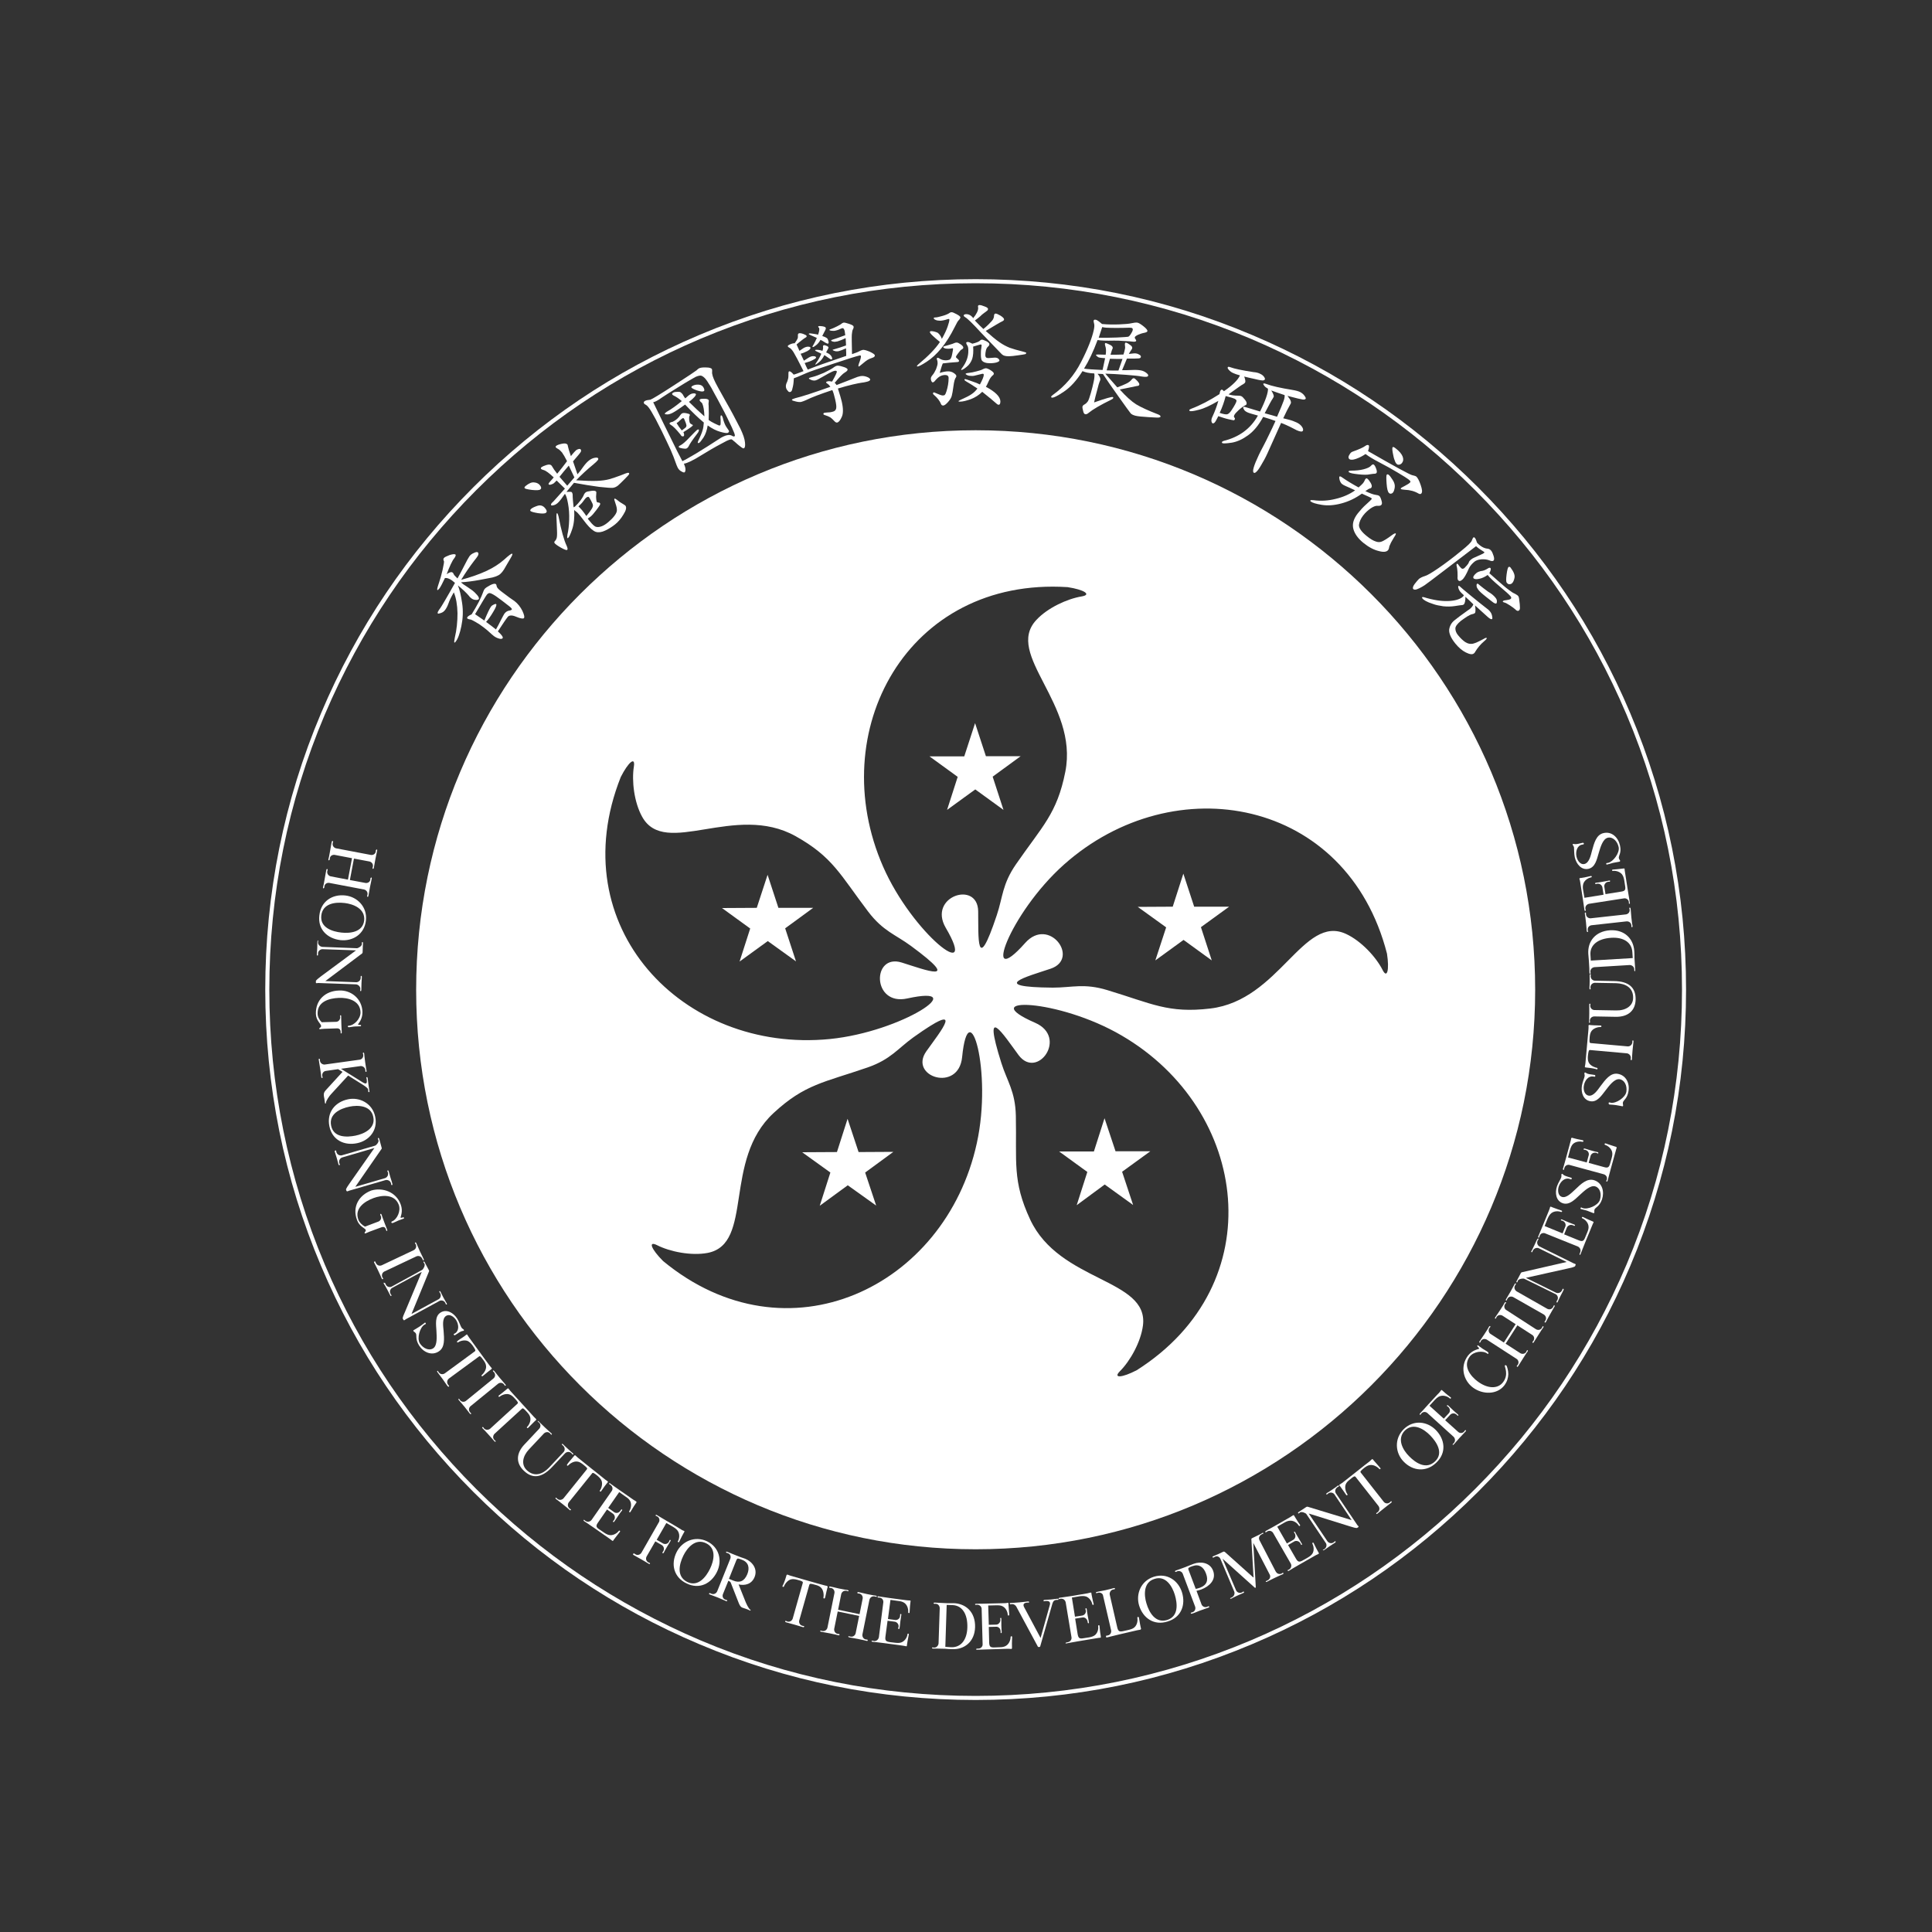 <?xml version="1.0" encoding="utf-8"?>
<!-- Generator: Adobe Illustrator 26.2.1, SVG Export Plug-In . SVG Version: 6.00 Build 0)  -->
<svg version="1.1" id="图层_1" xmlns="http://www.w3.org/2000/svg" xmlns:xlink="http://www.w3.org/1999/xlink" x="0px" y="0px"
	 viewBox="0 0 1000 1000" style="enable-background:new 0 0 1000 1000;" xml:space="preserve">
<rect x="0" y="0" width="1000" height="1000" fill="#333333" stroke="none"/>
<style type="text/css">
	.st0{fill:#FFFFFF;}
</style>
<g>
	<g>
		<path class="st0" d="M505,879.9c-49.6,0-97.8-9.7-143.1-28.9c-43.8-18.5-83.1-45-116.9-78.8s-60.3-73.1-78.8-116.9
			c-19.2-45.3-28.9-93.5-28.9-143.1s9.7-97.8,28.9-143.1c18.5-43.8,45-83.1,78.8-116.9c33.8-33.8,73.1-60.3,116.9-78.8
			c45.3-19.2,93.5-28.9,143.1-28.9s97.8,9.7,143.1,28.9c43.8,18.5,83.1,45,116.9,78.8c33.8,33.8,60.3,73.1,78.8,116.9
			c19.2,45.3,28.9,93.5,28.9,143.1s-9.7,97.8-28.9,143.1c-18.5,43.8-45,83.1-78.8,116.9s-73.1,60.3-116.9,78.8
			C602.7,870.2,554.6,879.9,505,879.9z M505,146.6c-49.4,0-97.3,9.7-142.3,28.7c-43.5,18.4-82.6,44.8-116.2,78.4
			s-59.9,72.7-78.4,116.2c-19.1,45.1-28.7,93-28.7,142.3s9.7,97.3,28.7,142.3c18.4,43.5,44.8,82.6,78.4,116.2s72.7,59.9,116.2,78.4
			c45.1,19.1,93,28.7,142.3,28.7s97.3-9.7,142.3-28.7c43.5-18.4,82.6-44.8,116.2-78.4s59.9-72.7,78.4-116.2
			c19.1-45.1,28.7-93,28.7-142.3S861,415,841.9,369.9c-18.4-43.5-44.8-82.6-78.4-116.2s-72.7-59.9-116.2-78.4
			C602.2,156.3,554.3,146.6,505,146.6z"/>
	</g>
	<g>
		<path class="st0" d="M238.7,300.1c4.9-1.3,9.2-2.8,12.9-4.5c3.7-1.7,6.8-3.7,9.3-5.9c2.5-2.3,3.9-3.3,4.2-3.1
			c0.3,0.2,0,0.9-0.7,2.1c-0.7,1.2-1.5,2.6-2.4,4.1c-0.8,1.5-1.5,2.6-2.1,3.3c-0.6,0.7-1.2,1.3-2,1.7c-0.7,0.4-1.8,0.8-3,1.1
			l-6.8,1.3c-3.3,0.6-6.4,1-9.5,1.2c0.7,0.7,1.7,1.4,3,2.2c1.2,0.8,2.2,1.5,2.9,2s1.5,1.3,2.4,2.3c0.9,1,1.2,1.8,0.9,2.2
			c-0.3,0.4-0.9,0.5-1.8,0.4c-0.9-0.1-1.5-0.4-2-0.8c-0.5-0.4-0.9-0.7-1.2-1.2c-1.5-1.8-3.5-3.6-5.8-5.5c0.9,2.1,1.6,5.2,2.2,9.2
			c0.6,4,0.4,8-0.4,11.9c-0.8,3.9-1.8,6.6-3,8.1c-0.3,0.3-0.5,0.5-0.6,0.4c-0.2-0.1-0.1-1,0.2-2.5c1-4.2,1.4-8.4,1.4-12.7
			c-0.1-4.3-0.7-7.9-1.9-10.8c-1.4,2.4-2.3,4.3-2.8,5.8c-0.5,1.4-1.1,2.5-1.7,3.3c-0.6,0.8-1.3,1.3-2.2,1.6
			c-0.9,0.3-1.4,0.4-1.6,0.2c-0.3-0.3,0.1-1.2,1.4-2.9c0.5-0.7,3.1-5,7.5-12.9c-2.1-1.9-3.8-2.7-5.2-2.5c-1.3,2.8-2.3,4.6-2.8,5.3
			c-0.6,0.7-0.9,1-1.1,0.9c-0.3-0.2,0-1.3,0.7-3.4c0.7-2,1.4-4.4,2-7.1c0.6-2.7,0.8-4.2,0.7-4.4c-0.4-0.7-0.4-1.3,0-1.7
			c0.3-0.4,1.3-0.9,2.9-1.5c1.6-0.5,2.6-0.6,3-0.3c0.4,0.3,0.1,1.1-0.9,2.4c-0.3,0.3-0.8,1.3-1.5,2.7c-0.7,1.5-1.4,3.2-2.1,5.1
			c1.4-1,2.4-1.3,3-0.9c0.3,0.2,0.5,0.5,0.6,0.8c0.1,0.4,0.8,1.2,2,2.3c1-1.8,2.2-4,3.5-6.6c1.3-2.6,2.2-4.2,2.7-4.9
			c0.5-0.7,1.3-1.3,2.3-1.7c1-0.5,1.7-0.6,2-0.3c0.3,0.2,0.4,0.6,0.3,1.1c-0.1,0.5-0.5,1.1-1.1,1.9l-1.1,1.4
			C243.1,293.3,240.9,296.5,238.7,300.1z M244.1,318c1.3-2,2.5-4.2,3.7-6.4c1.1-2.2,1.8-3.8,2.1-4.7c0.3-0.9,0.6-1.6,1-2.1
			c0.4-0.5,1.3-1.1,2.8-1.9s2.5-0.9,2.9-0.6c0.3,0.2,0.4,0.6,0.5,1.2c0.1,0.6,0.8,1.4,2.2,2.5s2.8,2.1,4.4,3.3
			c1.6,1.1,2.5,1.7,2.6,1.8c1.8,1.4,3.1,3.1,4.1,5.1c0.9,2,1.2,3.2,0.8,3.7c-0.2,0.3-0.6,0.3-1.3,0.2s-1.6-0.4-2.8-0.9
			c-1.2-0.5-2.1-0.7-2.8-0.6c-0.6,0-1.1,0.3-1.4,0.6c-1,1.2-2.7,3.8-5.2,7.6c2.1,1.9,2.9,3.1,2.4,3.6c-0.3,0.3-0.9,0.4-1.9,0.1
			c-1-0.3-1.8-0.7-2.6-1.3c-0.7-0.6-1.5-1.2-2.2-1.9c-0.7-0.7-1.8-1.6-3.1-2.6c-1.4-1.1-2.8-2-4.2-2.8c-1.4-0.8-2.4-1.3-2.9-1.3
			c-0.5-0.1-0.9-0.2-1.2-0.4c-0.3-0.2-0.3-0.5,0-0.9C242.5,318.8,243.1,318.4,244.1,318z M256.7,325.8c0.9-1.5,1.7-3.1,2.6-4.9
			c0.9-1.8,1.5-2.8,1.8-3.3c0.7-0.9,1.4-1.3,2.2-1.5c0.8-0.1,1.3-0.3,1.6-0.6c0.2-0.3-0.2-0.8-1.3-1.7c-3.1-2.4-5.4-4.2-6.9-5.2
			c-1.5-1-2.5-1.5-3.1-1.6c-0.6-0.1-1.1,0.2-1.6,0.8c-0.5,0.6-2.5,4-6.1,10.1l4.8,3.3c1.6-3.9,2.8-6.4,3.5-7.3
			c0.3-0.4,0.8-0.7,1.4-1c0.6-0.3,1-0.4,1.2-0.2c0.4,0.3-0.1,1.7-1.5,4c-1.4,2.4-2.7,4.1-3.7,5.2
			C253.9,323.6,255.6,324.9,256.7,325.8z"/>
		<path class="st0" d="M272.1,251.5c1.6-1.3,3.1-2,4.4-1.8c1.3,0.1,2.3,0.6,3,1.5c0.7,0.9,0.8,1.6,0.2,2.1c-0.6,0.5-2,0.5-4.3,0.3
			c-2.3-0.3-3.6-0.6-3.8-0.9C271.3,252.4,271.5,252,272.1,251.5z M274.9,263.4c0.7-0.6,1.8-1.1,3.3-1.6c1.5-0.5,2.9-0.1,4,1.3
			c0.9,1.1,1,1.8,0.4,2.3c-0.6,0.5-2,0.5-4.2,0.2c-2.2-0.4-3.5-0.7-3.9-1.2C274.4,264.1,274.5,263.8,274.9,263.4z M298.2,248.6
			c4.7,0.3,8.3,0.4,10.8,0.3c2.5-0.1,4.7-0.4,6.5-0.9c1.8-0.5,3.7-1.2,5.9-2c2.1-0.9,3.4-1.3,3.6-1.3c0.3,0,0.5,0.1,0.6,0.2
			c0.1,0.2,0.1,0.4,0,0.6c-0.1,0.2-0.9,1.1-2.3,2.5c-1.4,1.4-2.5,2.5-3.4,3.3c-0.9,0.7-1.8,1.1-2.7,1.2c-0.9,0.1-3.3-0.1-7.1-0.5
			c-3.8-0.5-8.1-1.2-13-2.1l-3.9,4.7c1.6-0.1,2.6-0.1,2.8,0.2c0.2,0.3,0.3,0.6,0.4,1.1c0,1.8,0.2,4,0.5,6.7c0.1-0.1,0.3-0.2,0.7-0.4
			c2.3-2.2,3.9-4.3,4.7-6.3c0.2-0.4,0.5-0.8,0.9-1.1c0.4-0.3,1.3-0.5,2.7-0.7c1.4-0.2,2.3-0.1,2.6,0.3c0.2,0.2,0.2,0.7,0.1,1.5
			c-0.1,0.8-0.1,1.6,0,2.4c0.1,0.8,0.2,1.3,0.3,1.5c0.2,0.2,0.4,0.3,0.8,0.3c0.4,0,0.6,0.1,0.8,0.3c0.2,0.2,0.2,0.4,0.1,0.8
			c-0.1,0.3-0.8,1.3-2,2.9c-1.2,1.6-2.2,2.7-2.8,3.2c-0.7,0.5-1.2,0.9-1.6,1.1c0.3,0.5,0.7,0.9,1.1,1.4c1.4,1.8,2.6,2.8,3.3,2.9
			c0.8,0.2,1.7,0.1,2.8-0.3s2.2-1.1,3.5-2.2s2.3-2.1,3.2-3.3c0.9-1.2,1.3-2.2,1.2-3.2c0-1-0.5-2.5-1.2-4.6c-0.2-0.5-0.2-0.9,0-1
			c0.2-0.1,0.5,0.1,1.1,0.5c1.2,1,2.2,1.7,3,2.1c0.8,0.5,1.3,0.8,1.5,1c0.7,0.9,0.4,2.4-1,4.6c-1.3,2.2-2.8,3.9-4.3,5.1
			c-1.5,1.2-3.2,2.3-5.1,3.2c-1.9,0.9-3.5,1.1-4.9,0.7c-1.4-0.5-3-1.9-4.9-4.2l-3.1-4c-1-1.2-1.7-2-2.2-2.3c-0.5-0.3-0.8-0.6-1-0.9
			c0.2,3.9-0.1,7.2-1,9.9c-0.9,2.7-1.6,4.2-2.2,4.7c-0.1,0.1-0.2,0.1-0.3,0c-0.2-0.2-0.1-0.8,0-1.8c0.5-2.1,0.8-4.6,0.9-7.6
			c0.1-3-0.1-5.8-0.6-8.5c-0.5-2.7-1-4.3-1.6-5l-2,2.8c-0.8,1-1.4,1.7-1.9,2.1c-0.5,0.4-1.1,0.8-1.9,1c-0.7,0.2-1.1,0.2-1.3,0
			c-0.3-0.4,0-1,1.1-1.9c0.2-0.2,2.2-2.4,6-6.7l-4.3-4.2c-0.4,0.5-0.9,0.9-1.3,1.3s-1,0.6-1.6,0.8c-0.6,0.2-1,0.1-1.2-0.1
			c-0.2-0.2,0-0.6,0.6-1.3c0.6-0.6,1.2-1.4,2-2.3c-2.3-2.2-4.1-3.5-5.2-3.8c-0.8-0.2-1.3-0.5-1.4-0.7s-0.1-0.5,0.3-0.8
			c0.4-0.3,1.2-0.7,2.5-1.1c1.3-0.4,2.1-0.3,2.6,0.2c0.1,0.1,0.2,0.2,0.3,0.4c0.6,1.1,1.5,2.4,2.7,3.9c1.6-1.9,3.3-4.1,5.1-6.5
			c-1-2-1.9-3.5-2.6-4.5c-0.8-0.9-1.4-1.5-2-1.8c-0.5-0.3-0.9-0.5-1.2-0.8c-0.2-0.3-0.1-0.6,0.3-0.9c0.4-0.3,1.3-0.7,2.8-1
			c1.4-0.3,2.3-0.2,2.8,0.3c0.2,0.2,0.3,0.4,0.3,0.8c0.2,1,0.7,2.8,1.6,5.3c1.2-1.6,2.1-2.5,2.6-3c0.5-0.4,1-0.6,1.5-0.7
			c0.5-0.1,0.8,0,1,0.3c0.2,0.2,0.2,0.6,0.1,1c-0.1,0.4-1.5,2.1-4.1,5.1l2.3,6.7c1-1.2,2-2.4,3-3.9c1-1.4,2-2.5,2.9-3.2
			c0.9-0.7,1.8-1.2,2.8-1.4c1-0.2,1.6-0.2,1.9,0.1c0.3,0.3,0.2,0.7-0.1,1.1c-0.3,0.4-1.1,1.2-2.3,2.2
			C303.9,243,301,245.7,298.2,248.6z M288.5,265.7c0.2,0.3,0.4,0.8,0.6,1.6c1.4,7.2,2.8,12.3,4.2,15.2c0.5,1.1,0.6,1.8,0.3,2.1
			c-0.3,0.3-1.4-0.1-3.2-1.1c-1.8-1-2.8-1.8-3.2-2.2c-0.4-0.5-0.4-0.9,0-1.2c0.4-0.4,0.7-0.9,0.9-1.5c0.2-0.6,0.3-2,0.2-4.1
			c-0.2-4-0.3-6.4-0.3-7.3c0-0.9,0.1-1.4,0.2-1.5C288.3,265.5,288.4,265.6,288.5,265.7z M294.4,241c-1.9,2.2-3.5,4.1-4.8,5.8l4,4.6
			l3.7-4.3L294.4,241z M303.5,267.1c1.3-1.6,2.2-2.8,2.7-3.6c0.5-0.8,0.7-1.4,0.7-1.9s-0.3-1.2-0.8-2.1c-0.5-1-0.9-1.7-1.2-2.1
			c-0.3-0.4-0.8-0.3-1.5,0.2c-0.3,0.3-0.8,0.8-1.4,1.7c-0.6,0.9-1.5,1.8-2.6,2.8c0.5,0.5,1.1,1.1,1.8,1.9
			C302,264.9,302.7,266,303.5,267.1z"/>
		<path class="st0" d="M336.6,206.9c1.1-0.4,5.2-2.9,12.3-7.5c7.1-4.6,11-7.2,11.6-7.7c0.6-0.6,1-0.9,1.4-1.1
			c0.7-0.3,1.9-0.5,3.6-0.4c1.7,0,2.7,0.3,3,0.9c0.1,0.2,0.1,0.6,0.1,1.2c-0.2,1.2,0.4,3.1,1.7,5.7c0.3,0.6,0.9,1.7,1.7,3.2
			c0.8,1.5,2,3.5,3.4,6.1c1.4,2.5,2.8,4.9,4,7.2c1.2,2.3,2.5,4.8,3.8,7.3c0.7,1.5,1.3,2.9,1.7,4.1c0.4,1.2,0.6,2.2,0.7,3.1
			c0.1,0.9,0.1,1.6,0,2.1c-0.1,0.5-0.3,0.8-0.5,0.9c-0.2,0.1-0.4,0.1-0.6,0c-0.2-0.1-0.9-0.5-2.1-1.5c-0.6-0.5-1.1-0.9-1.5-1.3
			s-0.8-0.7-1.2-1c-0.6-0.6-1.1-0.9-1.4-0.8c-0.3,0-1.1,0.3-2.2,0.8c-3.1,1.6-7,3.7-11.7,6.6c-1.5,0.9-2.9,1.7-4,2.4
			c-1.1,0.6-2,1.1-2.8,1.5c-1.5,0.7-2.7,1.2-3.6,1.3c0.5,1.2,0.8,2.2,0.8,3c0,0.8-0.2,1.3-0.5,1.5c-0.3,0.1-0.8,0-1.6-0.5
			c-0.8-0.4-1.4-1-1.9-1.9c-0.4-0.8-0.8-1.8-1.1-2.7c-0.6-1.7-1.4-3.9-2.6-6.6c-1.2-2.6-2.7-5.8-4.5-9.5c-1.3-2.6-2.4-4.7-3.2-6.3
			c-0.9-1.6-1.6-2.9-2.2-3.9c-1.1-1.9-2.1-3.1-2.8-3.5c-0.6-0.3-1-0.6-1.1-0.9c-0.2-0.5,0-0.9,0.6-1.2
			C334.4,207.2,335.4,207,336.6,206.9z M353.2,238.7c1.5-0.7,3.9-2.1,7.3-4.1c3.3-2,7.6-4.7,12.8-8.1c0.2-0.1,0.4-0.2,0.6-0.3
			s0.4-0.2,0.6-0.3c1.7-0.8,3.1-1,4.3-0.4c0.6,0.4,1.1,0.5,1.4,0.3c0.3-0.1,0.2-0.7-0.2-1.8c-0.2-0.5-0.6-1.5-1.2-2.8
			c-0.6-1.3-1.4-3-2.4-5s-2-4-3.1-6c-1-1.9-2.1-4-3.4-6.3c-1.2-2.3-2.2-4.1-3.1-5.4c-0.8-1.4-1.5-2.2-1.9-2.7
			c-0.9-0.9-1.7-1.4-2.3-1.4c-0.6,0-1.5,0.2-2.6,0.7c-1.1,0.6-4,2.2-8.6,5.1c-4.6,2.8-7.5,4.7-8.7,5.5c-1.2,0.9-2.1,1.4-2.8,1.8
			c-0.6,0.3-1.2,0.6-1.8,0.7c2,4.1,3.7,7.7,5.2,10.7c1.5,3,2.8,5.7,4,8.1c1.2,2.4,2.2,4.5,3.2,6.5
			C351.5,235.4,352.4,237.2,353.2,238.7z M354.6,209.4c-3.3,2.4-5.5,3.8-6.5,4.3s-1.9,0.8-2.7,0.8c-0.8,0-1.2-0.1-1.3-0.3
			c-0.1-0.2,0.2-0.5,0.9-1c1.3-0.7,2.6-1.6,3.9-2.5c1.3-0.9,2.6-2,4-3.1c-1.4-1.2-2.8-2.2-4.3-2.9c-0.4-0.2-0.6-0.4-0.7-0.7
			s0.1-0.5,0.6-0.8c0.5-0.3,1.3-0.4,2.4-0.4c0.5,0,0.9,0,1.3,0.2c0.3,0.2,0.6,0.5,0.9,0.8c0.3,0.3,0.5,0.7,0.7,1.1
			c0.2,0.4,0.5,0.8,0.9,1.3c1.2-1.1,2.1-1.9,2.8-2.2c0.6-0.3,1.2-0.4,1.7-0.4c0.5,0,0.8,0.1,1,0.4c0.1,0.2-0.1,0.6-0.5,1.2
			c-0.5,0.6-1.5,1.6-3.1,2.8c2.8,2.8,5.5,5.3,8,7.5c-0.1-3.1-0.5-5.3-1.1-6.6c-0.1-0.3-0.3-0.5-0.6-0.7c-0.3-0.2-0.5-0.5-0.7-0.8
			c-0.2-0.3-0.1-0.6,0.3-0.8c0.4-0.2,1.1-0.2,2.3-0.2c1.1,0,1.8,0.3,2,0.7c0.1,0.2,0.1,0.6,0,1.1c-0.1,0.6-0.1,1.2,0,1.8
			c0.1,2.8,0.1,5.3,0,7.4c0.4,0.3,0.9,0.6,1.4,0.9c0.5,0.3,1.1,0.6,1.7,0.9c0.6,0.3,1.2,0.6,1.5,0.7c0.4,0.2,0.6,0.3,0.7,0.3
			c0.2,0.1,0.4,0.1,0.5,0c0.1-0.1,0.2-0.2,0.3-0.3c0.1-0.2,0.1-0.7,0.1-1.5c0-0.8,0-1.6-0.1-2.2c0-1,0.2-1.4,0.5-1.2
			c0.4,0.2,0.7,1,1,2.4c0.5,1.6,1,2.8,1.7,3.8c0.7,1,1,1.5,1.1,1.6c0.3,0.5,0.1,0.9-0.4,1.2s-1.9,0.1-4-0.5
			c-2.1-0.6-4.3-1.7-6.5-3.3c-0.4,2.5-1.1,4.6-2.2,6.3c-1.1,1.6-1.8,2.5-2.2,2.7c-0.4,0.2-0.6,0.2-0.7,0c-0.1-0.2,0-0.5,0.2-1
			c0.6-1.2,1-2.2,1.4-3.1c0.4-0.9,0.6-1.6,0.8-2.2c0.4-1.2,0.6-2.6,0.7-4.2C361.6,216.5,358.4,213.4,354.6,209.4z M353.7,223.7
			c0.3,0.5,0.4,1,0.4,1.4c0,0.4-0.1,0.6-0.3,0.7c-0.2,0.1-0.5,0.1-0.8,0c-0.3-0.1-0.6-0.5-0.9-1c-2.1-2.6-3.7-4.2-4.9-4.9
			c-0.3-0.2-0.5-0.3-0.6-0.5c-0.1-0.3,0-0.5,0.3-0.7c0.4-0.2,0.8-0.3,1.3-0.4c1.7-0.8,3-2,3.9-3.4c0.3-0.4,0.6-0.8,1.1-1
			c0.4-0.2,1.2-0.2,2.1,0c1,0.2,1.5,0.4,1.7,0.6c0.1,0.2,0.1,0.5-0.1,0.8c-0.1,0.1-0.2,0.4-0.2,0.7c0,0.3,0,0.6,0,1
			c0,0.4,0.1,0.7,0.1,1c0.1,0.3,0.2,0.6,0.2,0.8c0.2,0.3,0.5,0.6,0.9,0.8c0.4,0.2,0.7,0.3,0.7,0.4
			C358.9,220.3,357.2,221.5,353.7,223.7z M350.2,219c0.7,1.2,1.6,2.5,2.7,3.8c0.7-0.5,1.2-0.9,1.6-1.2c0.4-0.3,0.6-0.5,0.7-0.8
			c0.1-0.2,0.1-0.5,0.1-0.7c-0.1-0.3-0.2-0.6-0.3-1.1l-0.8-2c-0.2-0.4-0.4-0.6-0.6-0.6c-0.2,0-0.5,0.2-0.8,0.4
			c-0.3,0.3-0.6,0.6-1.1,1C351.3,218.3,350.8,218.6,350.2,219z M352.2,230.5c1-0.5,2.7-1.9,4.9-4.3c2.2-2.3,3.5-3.6,3.9-3.8
			c0.1-0.1,0.3-0.1,0.5-0.1c0.2,0,0.2,0.1,0.3,0.2c0,0.2-0.1,0.4-0.2,0.8s-0.5,0.8-0.9,1.4c-2.3,3-3.7,5.1-4.2,6.2
			c-0.3,0.6-0.7,1-1.1,1.2c-0.4,0.2-1.1,0.2-2.2,0c-1.1-0.2-1.7-0.4-1.8-0.6c-0.1-0.2-0.1-0.4,0-0.5
			C351.4,230.9,351.7,230.7,352.2,230.5z M358.5,199.7c0.9-0.5,2-0.7,3.2-0.6c1.2,0.1,2,0.6,2.5,1.6c0.5,1,0.5,1.6,0,1.8
			c-0.6,0.3-1.7,0.1-3.4-0.4c-1.7-0.6-2.6-1.1-2.9-1.5C357.7,200.3,358,200,358.5,199.7z"/>
		<path class="st0" d="M438,184.2c0-0.8,0-2.1-0.1-3.9c-1.6,0.7-2.8,1.2-3.6,1.4s-1.6,0.2-2.2,0c-0.7-0.2-1-0.4-1.1-0.5
			c0-0.2,0.1-0.3,0.4-0.3c2.1-0.6,4.3-1.3,6.5-2.1c0-0.8-0.1-2.1-0.2-3.8c-1.8,0.9-3.2,1.4-4.2,1.7c-1,0.2-1.7,0.3-2.3,0.1
			c-0.6-0.1-0.9-0.3-1-0.5c-0.1-0.2,0.3-0.4,1-0.6c0.7-0.2,2.8-0.9,6.3-2.2c-0.1-0.9-0.2-1.6-0.3-2.2c-0.3-1.1-0.7-1.6-1.4-1.4
			c-0.2,0.1-0.6,0.2-1.2,0.5c-0.6,0.3-1.2,0.5-2,0.7c-0.8,0.2-1.5,0.2-2.2,0.1c-0.7-0.1-1-0.2-1.1-0.4c0-0.2,0.3-0.4,1.1-0.6
			c0.8-0.3,1.7-0.7,2.9-1.3c1.1-0.6,1.9-1,2.2-1.3c0.3-0.3,0.7-0.5,1.1-0.6c0.4-0.1,1.3,0.1,2.8,0.6c1.5,0.5,2.3,0.9,2.4,1.4
			c0.1,0.4,0,0.9-0.3,1.4c-0.3,0.5-0.5,1.5-0.6,2.8c-0.1,1.4,0,4.7,0.1,10.1c1.7-0.6,2.9-1,3.6-1.4c0.7-0.4,1.4-0.7,2-0.8
			c0.6-0.1,1.8,0.2,3.5,0.9c1.7,0.8,2.6,1.4,2.7,1.9c0.1,0.5-0.3,1-1.3,1.3c-1,0.3-1.8,0.7-2.5,1.1c-0.7,0.4-1.5,1.1-2.6,2
			c-1.1,0.9-1.7,1.4-1.8,1.4c-0.1,0-0.2,0-0.3-0.2c0-0.2,0-0.5,0.2-1.1c0.9-2.3,1.2-3.6,1.1-4.1c-0.1-0.3-0.3-0.4-0.7-0.3
			c-1.8,0.4-6.5,1.9-14,4.4c-7.5,2.5-12,4-13.5,4.7c-3.6,1.6-5.8,2.5-6.5,2.7c-0.1,1.6-0.2,3-0.5,4.3c-0.3,1.3-0.5,2.1-0.7,2.3
			c-0.2,0.3-0.5,0.5-0.8,0.5c-0.4,0.1-0.8-0.1-1.2-0.7c-0.5-0.5-0.8-1.1-0.9-1.8c-0.1-0.6,0-1.3,0.3-2.1c0.4-0.7,0.6-1.5,0.8-2.2
			c0.2-0.7,0.2-1.7,0.2-2.9c0-0.6,0.1-0.9,0.4-1c0.5-0.1,1.3,0.5,2.3,1.7c0.6-0.1,2.2-0.7,5.1-1.8c-2.6-5.2-4.3-8.4-5.1-9.7
			c-0.8-1.3-1.6-2.2-2.5-2.6c-0.3-0.1-0.5-0.3-0.5-0.6c-0.1-0.3,0.2-0.5,0.8-0.8c0.6-0.3,1.1-0.5,1.6-0.6c0.5-0.1,0.9-0.2,1.1-0.1
			c0.8-1.1,1.3-1.9,1.5-2.4c0.2-0.4,0.2-0.9,0.2-1.4c-0.1-0.8,0.1-1.3,0.6-1.4s1.3,0,2.3,0.4c1,0.4,1.6,0.7,1.6,1
			c0.1,0.3-0.1,0.6-0.5,0.8c-0.4,0.2-1.1,0.7-2,1.4c-1,0.7-1.8,1.5-2.7,2.2c0.2,0.5,0.7,1.6,1.5,3.3c1.5-1.1,2.6-1.8,3.4-2
			c0.7-0.2,1.3-0.2,1.7-0.1c0.4,0.1,0.6,0.3,0.6,0.5c0.1,0.5-0.4,1-1.6,1.7c-1.2,0.6-2.3,1.1-3.5,1.4c0.4,0.9,1,2,1.7,3.6
			c1.9-1.3,3.2-2.1,3.8-2.2c0.6-0.2,1.2-0.2,1.7-0.1c0.5,0.1,0.7,0.3,0.8,0.6c0.1,0.3-0.4,0.7-1.6,1.3c-1.1,0.6-2.5,1.1-4.3,1.6
			c0.5,1.3,1.1,2.4,1.6,3.4C421.5,189.9,428.2,187.5,438,184.2z M430.7,197.5c1-1.8,1.7-3.1,2-3.8c0.3-0.7,0.5-1.2,0.4-1.5
			c-0.1-0.3-0.5-0.4-1.4-0.2c-0.9,0.2-3.5,1.6-8,4.2c-0.5,0.3-1,0.5-1.6,0.7c-0.6,0.1-1.3,0.1-2.1-0.2c-0.8-0.3-1.2-0.6-1.3-0.7
			c0-0.2,0-0.3,0.2-0.4c0.2-0.1,0.9-0.3,2.1-0.6c1.2-0.3,3-1,5.4-2c2.3-1.1,4.2-2.1,5.5-3.1c0.4-0.3,0.9-0.5,1.3-0.6
			c0.5-0.1,1.5,0,3,0.5c1.5,0.4,2.4,0.9,2.5,1.4c0.1,0.5-0.4,1-1.4,1.6c-1.1,0.6-2.8,2.4-5.3,5.4c0.4,0.2,0.7,0.6,1,1.1
			c5.4-2.1,8.6-3.3,9.5-3.7c0.9-0.4,1.8-0.7,2.8-0.9c1-0.2,2.1-0.1,3.2,0.3c1.2,0.4,1.8,0.9,1.9,1.4c0.1,0.5-0.6,1-2.2,1.3
			c-0.7,0.2-1.5,0.3-2.3,0.4c-0.8,0.1-2.3,0.4-4.5,0.9c-2.2,0.5-4.7,1.2-7.7,2.1c0.9,2.8,1.6,5.1,2,6.8c0.8,3.5,0.8,6.2,0,7.9
			c-0.8,1.8-1.6,2.7-2.3,2.9c-0.4,0.1-0.9-0.1-1.3-0.5c-1-1.1-1.8-1.8-2.4-2.2c-0.7-0.4-1.6-0.8-2.9-1.2c-0.4-0.1-0.6-0.3-0.6-0.5
			c0-0.2,0-0.4,0.2-0.5c0.2-0.2,0.8-0.2,1.7-0.3c0.9,0,1.9-0.1,2.9-0.4c1-0.2,1.6-0.8,1.8-1.7c0.2-0.9,0-2.4-0.5-4.6
			c-0.5-2.2-1-3.9-1.5-4.9c-6,2-10.6,3.7-13.6,5.2c-0.9,0.4-1.7,0.7-2.4,0.9c-0.7,0.2-1.7,0.1-2.9-0.2c-1.3-0.3-1.9-0.5-2-0.8
			c-0.1-0.3,0.5-0.5,1.7-0.9c3.4-0.8,9.5-2.8,18.2-5.9c-0.5-0.7-0.9-1.2-1.4-1.5c-0.5-0.3-0.8-0.6-0.8-0.8c0-0.2,0.2-0.4,0.8-0.5
			C428.8,197.2,429.6,197.3,430.7,197.5z M424.7,175.9c-0.7,1.2-1.4,2.1-2.2,2.7c-0.8,0.6-1.3,1-1.6,1c-0.2,0.1-0.3,0-0.4-0.1
			c0-0.1,0.2-0.6,0.8-1.5c0.5-0.9,1-2,1.5-3.1c-2.8-1.2-4.1-1.8-4.2-2c0-0.2,0.1-0.3,0.3-0.3c0.3-0.1,1,0,2.3,0.2
			c1.3,0.2,2,0.3,2.2,0.5c0.6-1.6,0.8-2.8,0.6-3.4c0-0.2-0.1-0.3-0.3-0.4c-0.1-0.1-0.2-0.2-0.2-0.4c0-0.2,0.1-0.3,0.4-0.3
			c0.3-0.1,0.9,0,1.9,0.1c1,0.2,1.5,0.4,1.6,0.8c0.1,0.4,0,0.7-0.2,1.1l-1.6,3.1c1.2,0.4,2,0.8,2.4,1.1c0.4,0.3,0.6,0.9,0.8,1.6
			c0.2,0.7,0.1,1.2-0.3,1.3c-0.2,0-0.7-0.2-1.4-0.6C426.1,176.6,425.3,176.2,424.7,175.9z M426.7,183.8c-0.8,1.6-1.7,2.8-2.7,3.6
			c-1,0.8-1.6,1.2-1.8,1.3c-0.1,0-0.2,0-0.2,0c0-0.1,0.1-0.4,0.4-0.8c1.2-1.7,2.1-3.3,2.7-4.8c-0.3-0.2-0.9-0.5-1.8-0.9
			c-0.9-0.4-1.4-0.7-1.4-0.8c0-0.2,0.1-0.3,0.3-0.3c0.2-0.1,0.7,0,1.4,0c0.7,0.1,1.4,0.2,2.1,0.5c0.3-0.8,0.4-1.5,0.3-2
			s0.1-0.9,0.4-0.9c0.3-0.1,0.8,0,1.4,0.3c0.6,0.2,0.9,0.5,1,0.7c0,0.2,0,0.4-0.1,0.6c-0.1,0.2-0.5,0.9-1.1,2.1
			c1.8,0.7,2.8,1.7,3.1,2.9c0.1,0.4,0,0.6-0.2,0.7c-0.2,0.1-0.6,0-1-0.3L426.7,183.8z"/>
		<path class="st0" d="M487.5,175.4c1.4-2.5,2.4-4.6,3-6.4c0.6-1.8,0.9-2.9,0.9-3.3c0-0.4-0.1-0.6-0.2-0.6c-0.2,0-0.4,0-0.7,0.1
			c-1.8,0.6-3.1,0.8-3.9,0.8s-1.6-0.1-2.3-0.4c-0.7-0.3-1-0.6-1-0.9c0-0.3,0.3-0.4,1-0.4c0.6,0,1.8-0.3,3.6-0.8s3-1.1,3.7-1.6
			c0.2-0.2,0.6-0.3,1-0.3c0.4,0,1.2,0.3,2.5,1c1.3,0.7,1.9,1.2,2,1.6c0,0.4-0.3,1-1.1,1.8c-0.3,0.3-0.9,1.4-1.8,3.2
			c-2.2,4.4-4.5,8.1-7,11.1c-2.5,3-5,5.3-7.5,6.9c-2.6,1.7-4.2,2.5-4.8,2.5c-0.2,0-0.3-0.1-0.3-0.2c0-0.2,0.2-0.4,0.7-0.9
			c5.2-4.3,8.9-8.1,11.2-11.6c-1.3-1.1-2.6-2.1-3.6-3.1c-1.1-1-1.6-1.7-1.6-2s0.2-0.5,0.7-0.5c1,0,2.1,0.3,3.3,0.8
			C486.2,172.9,487,173.9,487.5,175.4z M486.4,193c1.7-0.5,3.2-0.8,4.3-0.8c1.1,0,2.2,0.3,3,0.9c0.9,0.6,1.3,1.1,1.3,1.5
			c0,0.3-0.1,0.6-0.2,0.7c-0.6,0.7-1,2.3-1.3,4.6c-0.3,2.3-0.6,4-0.9,5.1c-0.3,1-1,2.1-2,3.2c-1,1.1-1.8,1.7-2.4,1.7
			c-0.5,0-0.9-0.2-1.1-0.7c-0.6-1.6-1.9-3.3-3.8-4.9c-0.2-0.2-0.4-0.4-0.4-0.6c0-0.2,0.1-0.4,0.2-0.5c0.1-0.1,0.3-0.1,0.4-0.1
			c2.3,1,3.8,1.6,4.4,1.6c0.6,0,1-0.1,1.2-0.4c0.2-0.2,0.5-0.8,0.8-1.8c0.3-1,0.6-2.1,0.8-3.3s0.3-2.4,0.3-3.5
			c0-1.1-0.6-1.6-1.8-1.6c-0.8,0-1.7,0.2-2.5,0.6c-0.8,0.4-1.8,1.2-3,2.7c-0.3,0.3-0.6,0.5-0.9,0.5c-0.3,0-0.5-0.2-0.7-0.6
			c-0.2-0.4-0.3-0.8-0.3-1.4c0-0.5,0.3-1.1,0.9-1.8c0.6-0.7,1.2-1.7,1.8-3c0.5-1.4,0.8-2.4,0.8-3.1c0-0.7-0.1-1.2-0.2-1.5
			c-0.1-0.3-0.2-0.5-0.2-0.7c0-0.4,0.1-0.6,0.4-0.6c0.3,0,0.6,0.1,0.9,0.3c0.9,0.7,2.1,1,3.4,1c0.6,0,1.2-0.1,1.8-0.3
			c0.6-0.2,1.1-1.1,1.4-2.7c0.3-1.6,0.5-2.5,0.5-2.8s-0.1-0.5-0.3-0.4c-0.2,0-0.5,0-0.8,0.1c-0.3,0.1-0.8,0.1-1.6,0.1
			s-1.4-0.1-1.8-0.3c-0.4-0.2-0.6-0.4-0.6-0.6c0-0.2,0.3-0.3,0.9-0.5c0.6-0.1,1.4-0.4,2.5-0.7c1.1-0.3,1.9-0.6,2.3-0.8
			c0.4-0.2,0.8-0.3,1.3-0.3s1.1,0.3,2,0.9c0.9,0.6,1.4,1.2,1.4,1.7c0,0.3-0.2,0.6-0.7,0.9c-0.5,0.3-0.8,0.5-0.8,0.6l-1.2,1.5
			c-0.7,0.9-1.1,1.5-1.1,1.9c0,0.2,0.3,0.5,0.8,0.9c0.5,0.4,0.8,0.8,0.8,1.1c0,0.3-0.3,0.6-0.9,0.6c-2.8,0.2-5.3,0.4-7.5,0.7
			C487.5,189.1,487.1,190.7,486.4,193z M507.2,199c1.3-2.4,2-4.1,2-5c0-0.5-0.3-0.6-0.9-0.5l-4.1,1c-0.2,0-0.5,0.1-0.8,0.1
			c-1.2,0-2.2-0.1-2.7-0.4c-0.6-0.3-0.9-0.5-0.9-0.7c0-0.2,0.6-0.4,1.7-0.5c1.1-0.1,2.5-0.4,4-0.8s2.6-0.7,3.2-1.1
			c0.6-0.3,1.2-0.5,1.6-0.5s1.3,0.3,2.4,1c1.1,0.7,1.7,1.3,1.7,1.7c0,0.4-0.2,0.8-0.6,1c-0.8,0.7-1.5,1.7-2.1,3.1
			c-0.6,1.4-1.1,2.3-1.4,2.8c4.9,2.6,7.4,5.1,7.5,7.5c0,1.2-0.3,1.8-0.9,1.8c-0.3,0-0.6-0.1-0.9-0.4c-1.4-1.3-4-3.4-7.6-6.3
			c-1.7,1.7-3.6,2.9-5.9,3.8c-2.3,0.8-4.1,1.3-5.7,1.3c-0.4,0-0.7-0.1-0.7-0.2c0-0.1,0.3-0.4,1-0.7c2.7-1.2,4.7-2.2,5.8-3
			c1.2-0.8,2.2-1.8,3-2.9c-2-1.4-4-2.6-6-3.8c-0.5-0.3-0.7-0.6-0.7-0.8c0-0.2,0.1-0.3,0.4-0.3c0.2,0,1.3,0.4,3.3,1.1
			C504.8,197.9,506.2,198.5,507.2,199z M503.7,179.4c0.2,2.6,0,4.8-0.5,6.4c-0.6,1.6-1.5,3-2.9,4.1c-1.3,1.1-2.3,1.6-2.7,1.6
			c-0.1,0-0.1-0.1-0.1-0.2c0-0.1,0.2-0.5,0.6-1c2.1-2.8,3.2-5.8,3.1-9c0-1.2-0.2-2.1-0.6-2.6c-0.3-0.5-0.5-0.9-0.5-1.2
			s0.3-0.5,0.8-0.5c0.5,0,1.3,0.3,2.4,0.9c2-0.5,3.2-1,3.7-1.4c0.5-0.5,0.9-0.7,1.3-0.7s1.1,0.3,2.2,0.8c1,0.5,1.6,1.1,1.6,1.5
			c0,0.5-0.2,0.9-0.7,1.3c-0.5,0.4-0.9,1.1-1.1,2c-0.2,0.9-0.3,1.7-0.3,2.4c0,0.6,0.2,1.1,0.5,1.3c0.3,0.2,1,0.3,1.8,0.2
			c0.9-0.1,1.7-0.1,2.6-0.2c0.8,0,1.4,0.2,1.8,0.5c0.4,0.4,0.6,0.7,0.6,1c0,0.3-0.4,0.6-1.2,0.9c-0.8,0.3-2.1,0.5-3.8,0.5
			c-0.9,0-1.8-0.1-2.6-0.4c-0.8-0.3-1.3-0.7-1.6-1.2c-0.2-0.5-0.4-1.4-0.4-2.7c0-1.3,0-2.4,0.2-3.3c0.1-0.9,0.2-1.4,0.2-1.7
			c0-0.2-0.2-0.4-0.6-0.4C506.8,178.5,505.6,178.8,503.7,179.4z M503.7,164.7c1.8-2.2,2.6-3.9,2.6-5.3l-0.1-0.8
			c0-0.5,0.3-0.7,0.8-0.7c0.6,0,1.4,0.2,2.6,0.7c1.2,0.4,1.8,0.9,1.8,1.3c0,0.4-0.2,0.8-0.7,1.1c-1.6,1.2-2.7,2-3.2,2.6
			c-0.6,0.5-1.5,1.3-2.9,2.3c1.6,1.7,3.1,3.2,4.4,4.4c2.2-1.8,3.6-3.3,4.4-4.2s1.1-1.9,1.1-2.6s0.3-1.2,0.8-1.2
			c0.5,0,1.4,0.4,2.6,1.1c1.2,0.8,1.8,1.4,1.8,1.9c0,0.4-0.3,0.7-0.9,1c-0.6,0.3-1.6,0.8-2.9,1.6l-5.7,3.4c2.9,2.6,5.2,4.5,7.1,5.8
			c1.8,1.3,3.6,2.2,5.3,2.9c1.7,0.6,4.1,1.3,7.3,2.1c0.8,0.2,1.3,0.4,1.3,0.6c0,0.2-0.2,0.4-0.5,0.6c-0.3,0.1-1.6,0.3-3.7,0.6
			c-2.1,0.3-3.7,0.5-4.8,0.5s-1.8-0.1-2.4-0.3c-0.6-0.2-1.2-0.6-1.8-1.3L507.6,172c-4.2-4.6-6.9-7.2-8-7.8c-0.5-0.3-0.8-0.6-0.8-0.9
			c0-0.4,0.5-0.7,1.4-0.7c1.1,0,2.2,0.5,3.2,1.6C503.5,164.5,503.6,164.6,503.7,164.7z"/>
		<path class="st0" d="M579.6,201.6c3.2,3.6,6.1,6.2,8.5,7.7c2.5,1.5,6.2,3.2,11.1,5.1c1.1,0.4,1.5,0.8,1.5,1.2
			c-0.1,0.3-0.3,0.4-0.8,0.5c-0.5,0.1-2.3,0-5.5-0.2c-3.2-0.2-5.4-0.4-6.6-0.7c-1.2-0.3-2.1-0.7-2.6-1.3c-0.5-0.6-2.6-3.5-6.3-8.7
			c-3.7-5.2-6.4-9.1-8-11.6c-1-0.1-1.9-0.1-2.8-0.1c1.1,1.2,1.6,2.3,1.4,3.2c-0.1,0.3-0.2,0.6-0.4,1c-0.2,0.4-0.6,1.8-1.2,4.2
			c-0.7,2.4-1.2,4.6-1.6,6.4c3.1-1.1,5.5-1.9,7-2.3c1.5-0.4,2.4-0.6,2.6-0.5c0.3,0.1,0.4,0.2,0.3,0.5c-0.1,0.3-0.3,0.5-0.9,0.8
			c-5.9,2.9-9.8,5.2-11.7,6.8c-0.8,0.7-1.4,0.9-1.9,0.8c-0.5-0.1-0.9-0.7-1.1-1.8c-0.3-1.1-0.4-1.8-0.3-2.2c0.1-0.4,0.5-0.8,1.1-1.1
			c0.7-0.4,1.2-0.9,1.7-1.6c0.4-0.7,0.9-2.1,1.5-4.2c0.6-2.1,1.1-4.1,1.5-6c0.4-1.9,0.5-3.3,0.3-4.2c-1.5-0.1-2.6-0.2-3.5-0.4
			c-0.9-0.2-1.7-0.4-2.6-0.8c-3,4.8-6.2,8.3-9.6,10.6c-3.4,2.3-5.5,3.3-6.3,3.1c-0.3-0.1-0.4-0.2-0.3-0.5c0.1-0.3,0.4-0.6,1-1
			c6.2-4.5,11-10.1,14.5-17c3.5-6.8,5.6-12.3,6.5-16.3c0.4-1.7,0.4-2.9,0.2-3.5c-0.2-0.7-0.3-1.2-0.2-1.6c0.1-0.4,0.4-0.5,1.1-0.4
			c0.6,0.1,1.7,0.9,3.2,2.2c3.1,0.3,6.1,0.3,9,0.2c2.9-0.1,5-0.3,6.3-0.6c1.3-0.3,2.3-0.4,3-0.3s1.8,0.8,3.2,1.9
			c1.4,1.1,2.1,2,2,2.5c-0.1,0.4-0.7,0.7-1.8,0.9c-1.1,0.2-2.1,0.6-3.1,1c-1,0.5-1.5,0.9-1.6,1.2c-0.1,0.3,0,0.7,0.3,1
			c0.3,0.4,0.4,0.7,0.4,0.9c-0.1,0.4-0.8,0.6-2.1,0.4c-0.5-0.1-1.8-0.2-4.1-0.3c-2.2-0.2-4-0.2-5.3-0.2c-4,0.1-6.8,0-8.5-0.3
			c-2.2,5.9-4.5,10.8-7,14.8c1.9,0.3,5.1,0.5,9.6,0.7l1.3-6.1c-1.4-0.1-2.4-0.2-2.9-0.3c-0.5-0.1-0.9-0.3-1.3-0.7
			c-0.4-0.3-0.5-0.6-0.5-0.7c0-0.2,0.5-0.2,1.3-0.2l3.7,0.1c0.3-1.8,0.2-3.3-0.2-4.5c-0.2-0.5-0.2-0.9-0.2-1.2
			c0.1-0.3,0.3-0.4,0.6-0.3c0.4,0.1,1,0.4,2.1,0.9c1,0.5,1.5,1.1,1.3,1.8c0,0.2-0.1,0.4-0.3,0.7c-0.1,0.3-0.4,1.2-0.8,2.6
			c2.3,0,4.5,0,6.7-0.1c0.3-1,0.6-1.8,0.7-2.6c0.2-0.7,0.2-1.4,0.1-1.9c-0.1-0.5-0.1-1,0-1.3c0.1-0.3,0.3-0.4,0.7-0.3
			c0.4,0.1,1,0.4,1.9,1.1c0.9,0.6,1.3,1.2,1.1,1.8c0,0.2-0.3,0.6-0.7,1.2s-0.7,1.1-1,1.7c2.1-0.3,3.4-0.4,4-0.2
			c0.6,0.1,1.1,0.4,1.6,0.7c0.5,0.3,0.7,0.7,0.6,1.1c-0.1,0.4-0.4,0.6-1,0.7c-0.6,0.1-2.6,0.1-6.2,0.1l-2.5,6c1.6,0,3.4,0,5.2-0.1
			c1.8-0.1,3.3,0,4.4,0.2c1.1,0.2,2,0.6,2.8,1.2c0.8,0.6,1.2,1.1,1.1,1.5c-0.1,0.7-1.2,0.8-3.2,0.5c-1.5-0.3-4.3-0.6-8.3-0.9
			c-4-0.3-7.6-0.5-10.7-0.6l6.2,7.1c1.7-0.6,3.3-1.3,4.6-1.9s2.3-1.4,2.9-2.2c0.4-0.5,0.8-0.7,1.2-0.6c0.4,0.1,0.9,0.6,1.7,1.4
			c0.8,0.9,1.1,1.5,1,1.9c-0.1,0.4-0.5,0.7-1.3,0.7C586.4,200.3,583.3,200.8,579.6,201.6z M568.7,174.8c2.6,0.1,5.7,0,9.3-0.1
			c3.6-0.2,5.6-0.3,5.9-0.4c0.4-0.1,0.8-0.5,1.4-1.4c0.5-0.8,0.9-1.5,1-2.1c0.1-0.6-0.1-1-0.7-1.1c-0.3-0.1-1.7-0.1-4.3,0
			c-2.6,0-4.7,0.1-6.4,0c-1.6,0-3.1-0.1-4.4-0.4C570.1,170.6,569.5,172.4,568.7,174.8z M581,185.8c-1.6,0-3.7,0-6.5-0.1l-1.7,6
			c2,0.1,4,0.1,6.1,0.1L581,185.8z"/>
		<path class="st0" d="M641.8,194.3c-1.5-0.4-2.6-0.8-3.5-1.2c-0.9-0.4-1.6-0.9-2.2-1.6c-0.6-0.6-0.8-1.1-0.6-1.4
			c0.1-0.3,0.5-0.3,1.1-0.1c2.4,0.9,6.4,1.7,12.2,2.6c1.4,0.1,2.6,0.4,3.5,0.9c0.9,0.4,1.6,1,2,1.6c0.4,0.6,0.5,1,0.4,1.3
			c-0.1,0.2-0.4,0.4-0.8,0.5c-0.4,0.1-1.9-0.1-4.3-0.7c-2.5-0.5-4.3-1-5.6-1.3c0.6,1.6,0.7,2.5,0.5,3c-0.2,0.4-0.6,0.7-1.1,1
			c-0.6,0.2-3,2-7.5,5.2c1.3,0.5,3,0.7,5.1,0.7c0.7,0,1.2,0.1,1.6,0.3c0.4,0.2,1,0.8,1.8,1.8c0.8,1,1,1.8,0.8,2.3
			c-0.1,0.3-0.4,0.5-0.7,0.6c-1.1,0.6-2.2,1.4-3.4,2.5c-1.2,1.1-1.9,1.9-2.2,2.5c-0.3,0.6-0.3,1,0,1.3c0.3,0.3,0.4,0.7,0.2,1
			c-0.1,0.1-0.2,0.3-0.3,0.4c-0.2,0.1-1.1-0.1-2.9-0.5c-1.8-0.4-3.5-1-5.3-1.6c-0.9,1.8-1.5,2.9-1.9,3.3c-0.4,0.4-0.8,0.5-1.1,0.4
			c-0.3-0.2-0.5-0.6-0.6-1.2c0-0.6,0.1-1.4,0.5-2.1c1.4-3,2.4-5.8,3.1-8.3c-4.1,2.4-7.5,4-10.1,4.6c-2.6,0.7-4.2,0.9-4.7,0.6
			c-0.2-0.1-0.3-0.3-0.2-0.5c0.1-0.2,0.4-0.4,0.9-0.6c4.8-1.8,9.7-4.4,14.7-7.6c0.1-0.7,0.3-1.2,0.4-1.6c0.3-0.6,0.6-0.8,1-0.7
			c0.3,0.2,0.6,0.4,0.9,0.8C638,199.4,640.8,196.6,641.8,194.3z M631.3,213.7c2,0.7,3.4,0.9,4,0.7c0.6-0.2,1.3-0.8,2.1-2
			c0.8-1.2,1.4-2.2,1.9-3.1s0.7-1.5,0.7-1.9s-0.3-0.6-0.9-1c-0.7-0.3-2.2-0.8-4.7-1.4C633.7,207.8,632.7,210.7,631.3,213.7z
			 M664.2,216.5c0.3,0.1,1.2,0.3,2.8,0.7c1.6,0.4,2.9,0.9,4.2,1.5c1.2,0.6,2.1,1.3,2.7,2.2c0.6,0.9,0.7,1.5,0.5,2
			c-0.3,0.7-1.4,0.6-3.2-0.2l-3.3-1.7c-1.4-0.7-3-1.4-4.8-2.1l-7.1,15.8c-1,2.2-2.1,4.2-3.2,6c-1.1,1.9-1.9,3-2.5,3.5
			c-0.5,0.5-1,0.7-1.3,0.5c-1-0.5-0.1-3.6,2.6-9.3c0.6-1.3,1.4-2.8,2.3-4.5c0.9-1.7,1.9-3.7,3-6c1.1-2.2,2.2-4.6,3.3-7
			c-1.6-0.6-3.7-1.3-6.4-2.1c-2.3,4.3-4.9,7.4-7.8,9.5c-2.9,2.1-5.6,3.3-8.3,3.8c-2.7,0.4-4.3,0.5-4.9,0.3c-0.3-0.1-0.4-0.3-0.3-0.6
			c0.1-0.3,0.4-0.4,0.9-0.6c8-2,13.9-6.3,17.7-13.1c-2.9-0.8-4.7-1.3-5.5-1.7s-1.4-0.8-1.7-1.4c-0.4-0.6-0.5-1-0.4-1.2
			c0.1-0.3,0.5-0.3,1.1-0.1l7.6,2.3c2.9-5.8,4.2-9.8,4.1-11.8c-0.9-0.5-1.5-1-1.9-1.5c-0.4-0.5-0.6-0.9-0.5-1.1s0.6-0.2,1.4,0.1
			c2.9,1.1,7.4,2.1,13.5,3.1c1.9,0.3,3.3,0.7,4.1,1.1c0.8,0.4,1.6,1,2.2,1.8c0.6,0.8,0.9,1.4,0.7,1.7c-0.2,0.3-0.7,0.5-1.5,0.4
			c-0.8-0.1-3.4-0.7-7.9-1.9c1,1.3,1.6,2.2,1.7,2.8c0.2,0.6,0.1,1.1-0.2,1.5C666.8,211.1,665.6,213.5,664.2,216.5z M661,215.7
			c1.8-4.1,2.9-6.8,3.4-8.2c0.5-1.4,0.6-2.3,0.5-3c-3-1-5.3-1.8-6.9-2.4c0.5,0.8,0.9,1.5,1.1,2.1c0.2,0.6,0.3,1,0.1,1.3
			c-0.2,0.3-0.3,0.6-0.5,0.9c-0.5,0.6-1.8,3.1-4.1,7.5C657.6,214.7,659.7,215.3,661,215.7z"/>
		<path class="st0" d="M706.7,254.2c2.5,1.2,4.3,1.8,5.2,1.9c0.9,0.1,1.6,0.3,2,0.6c0.4,0.3,0.8,1.1,1.1,2.2c0.4,1.2,0.4,2,0,2.4
			c-0.3,0.4-1,0.6-1.9,0.5c-0.9-0.1-2.1,0.3-3.6,1.3c-1.4,1-2.8,2.2-4,3.8c-1.2,1.6-1.9,3.2-2.1,4.8c-0.1,1.6,1.3,3.6,4.2,5.9
			c1.6,1.3,3.1,2.2,4.3,2.6c1.2,0.5,2.3,0.5,3.3,0.1c1-0.4,2.7-1.4,5.1-3.2c1.1-0.8,1.8-1.2,2.1-1c0.3,0.2-0.1,0.9-0.9,2.1
			c-0.3,0.5-0.8,1.4-1.5,2.6c-0.6,1.3-1,2.1-1,2.6c-0.1,0.5-0.2,0.9-0.5,1.3c-0.8,1-2.4,1.2-4.9,0.5c-2.5-0.6-5.2-2-7.9-4.2
			s-4.5-4.6-5.2-7.2c-0.7-2.6,0.1-5.3,2.3-8.1c1.3-1.6,2.7-3.2,4.4-4.7s2.6-2.4,2.7-2.6c0.2-0.2,0.1-0.4-0.1-0.6
			c-0.2-0.2-1.8-0.9-4.9-2.3c-3.3,2.4-6.9,4.1-10.7,5.1c-3.8,1-7.1,1.2-10.1,0.7c-3-0.5-4.9-1.1-5.6-1.7c-0.3-0.2-0.4-0.4-0.2-0.6
			c0.1-0.2,0.7-0.2,1.6-0.1c3.8,0.5,7.6,0.3,11.5-0.7c3.8-0.9,7.2-2.4,10-4.4c-2.1-1-3.6-1.7-4.6-2.1c-1-0.4-1.7-0.8-2.2-1.2
			c-0.5-0.4-0.9-1.1-1.2-2c-0.2-0.9-0.3-1.5-0.1-1.8s0.7-0.1,1.5,0.5c2.3,1.6,5.1,3.3,8.4,5.1c1.1-1,1.9-1.7,2.3-2.2
			c0.4-0.5,0.6-0.9,0.8-1.3c0.1-0.4,0.3-0.7,0.6-1c0.2-0.3,0.6-0.3,1,0.1c0.4,0.3,1,1.1,1.6,2.1c0.6,1.1,0.7,1.9,0.3,2.4
			c-0.1,0.2-0.4,0.3-0.6,0.4C708.8,252.8,708,253.3,706.7,254.2z M712.4,244.9c-0.2,0.2-0.5,0.3-0.9,0.3c-0.4,0-1.3,0.1-2.5,0.3
			c-1.2,0.3-3.2,0.3-5.9,0c-2.7-0.3-4.3-0.6-4.9-1.1c-0.2-0.2-0.3-0.4-0.1-0.5c0.1-0.2,0.6-0.3,1.2-0.3c2.4,0,4.6-0.2,6.5-0.7
			c1.9-0.5,3.2-1.1,3.8-1.8c0.6-0.7,1.1-0.9,1.5-0.6c0.4,0.3,0.8,1,1.2,2.1C712.7,243.7,712.8,244.5,712.4,244.9z M708.1,233.5
			c13.9,8,21.5,12.1,22.7,12.4c1.2,0.3,2,0.5,2.3,0.8c0.6,0.5,1.4,1.9,2.2,4.2c0.8,2.3,1,3.8,0.4,4.5c-0.3,0.4-0.8,0.4-1.4,0.1
			c-2-1.2-4.4-1.9-7.2-2c-1.1-0.1-1.7-0.2-1.9-0.3c-0.2-0.1-0.2-0.3-0.1-0.5c0.1-0.2,0.9-0.6,2.2-1.3c1.3-0.7,2.1-1.2,2.4-1.5
			c0.3-0.3,0.4-0.6,0.3-0.8c-0.1-0.2-0.4-0.5-1-1c-0.6-0.5-2.4-1.6-5.4-3.4c-3-1.8-6.2-3.6-9.5-5.3s-5.7-3.2-7.3-4.4
			c-1.6,1.1-3.2,1.9-4.9,2.5c-1.7,0.6-2.9,0.6-3.5,0.1c-0.3-0.3-0.5-0.7-0.4-1.2c0.1-0.5,0.4-1,0.8-1.6c0.4-0.6,0.9-0.9,1.5-1.1
			c3.1-1.1,5.3-2.1,6.4-2.9c0.7-0.5,1.2-0.6,1.6-0.4C708.8,230.6,708.7,231.6,708.1,233.5z M718.7,245.7c0.6,0.4,1.3,1.4,2.2,2.8
			c0.9,1.4,1.2,2.7,1,3.9c-0.2,1.2-0.5,2-0.8,2.4c-0.3,0.4-0.7,0.7-1.1,0.7c-0.4,0.1-0.7,0-1-0.3c-0.7-0.5-1.1-2.2-1.3-4.9
			c-0.2-2.7-0.2-4.3,0.1-4.6C718,245.5,718.3,245.4,718.7,245.7z M722.3,232c2,1.5,3.2,3,3.7,4.3c0.5,1.3,0.4,2.4-0.4,3.4
			c-0.3,0.4-0.8,0.7-1.3,0.8s-1,0-1.3-0.3c-0.4-0.3-0.8-0.9-1.1-1.9c-0.4-0.9-0.7-2.2-1-3.9c-0.3-1.6-0.3-2.6-0.1-2.9
			C721.1,231.2,721.5,231.4,722.3,232z"/>
		<path class="st0" d="M764.5,280.9c1.8,1.9,3.7,3,5.6,3.1c0.6,0.1,1.2,0.4,1.7,1c0.5,0.6,0.9,1.5,1.3,2.8c0.4,1.3,0.3,2.1-0.1,2.4
			c-0.4,0.3-1.1,0.3-2.2-0.2c-1.1-0.4-2.4-0.6-3.9-0.5c-1.6,0.1-2.8,0.5-3.7,1.2c-1.3,1.1-2.3,2.2-2.9,3.5c-1.4,3.2-2.5,5.1-3.5,5.9
			c-0.9,0.8-1.6,0.8-2.1,0.2c-0.2-0.3-0.3-0.7-0.3-1.3c0.1-0.6,0-1.6,0-2.9c-0.1-1.4-0.2-2.3-0.4-3c-0.2-0.6-0.1-1,0-1.2
			c0.2-0.2,0.4-0.1,0.6,0.1l0.9,1.2c0.6,0.7,1,1.1,1.4,1.2c0.3,0,0.7-0.1,1-0.3c0.3-0.3,0.8-0.8,1.4-1.5c0.6-0.7,0.9-1.2,1-1.6
			c0.1-0.4,0.4-0.8,1-1.3c0.6-0.5,1.1-0.8,1.6-1c3.1-1.4,4.8-2.1,5.1-2.4c0.3-0.2,0.4-0.4,0.3-0.5c-0.1-0.1-0.2-0.2-0.4-0.3
			c-1.5-0.9-2.8-1.8-3.9-2.8l-16.5,12.6c-5.9,4.5-9.2,7-10.1,7.6c-0.9,0.6-1.8,1.1-2.8,1.6c-1,0.5-1.7,0.7-2.2,0.7
			c-0.4,0-0.7-0.1-0.9-0.3c-0.4-0.5-0.2-1.4,0.7-2.6s1.7-2.1,2.3-2.7c0.7-0.5,1.6-1,2.9-1.4c1.2-0.3,3.6-1.7,7.1-4.1
			c3.5-2.4,7.5-5.4,12-9.1c3.2-2.6,5-4.3,5.3-5.2c0.3-0.9,0.6-1.4,0.8-1.6c0.3-0.2,0.5-0.1,0.8,0.2
			C763.8,278.9,764.1,279.6,764.5,280.9z M763.5,313.4c0.2,1.2,0.2,2.1,0.2,2.7c0,0.6-0.1,1.1-0.4,1.3c-0.3,0.2-0.7,0.4-1.3,0.5
			c-0.6,0.1-1.4,0.5-2.6,1.2c-1.1,0.7-2.2,1.5-3.3,2.3c-1.8,1.5-2.8,2.8-2.8,3.9c0,1.1,0.4,2.3,1.4,3.5c1.3,1.6,2.6,2.8,3.8,3.6
			c1.3,0.8,2.5,1,3.8,0.8c1.3-0.3,3.3-1.2,6-2.7c0.6-0.4,1-0.4,1.2-0.3c0.2,0.2-0.2,0.8-1.2,1.6c-2,1.7-3.5,3.5-4.7,5.5
			c-0.2,0.4-0.4,0.7-0.7,0.9c-0.8,0.7-2.2,0.5-4.2-0.5c-2-1-3.8-2.6-5.5-4.7c-2.3-2.9-3.3-5.3-3.1-7.2c0.3-1.9,1.2-3.5,2.7-4.7
			s3.7-2.9,6.7-5c0.5-0.3,0.9-0.6,1.3-0.9c0.9-0.8,1.5-1.5,1.8-2.4c-1.4-1.4-2.8-2.7-4.1-3.9c0,2.2-0.3,3.5-0.9,4
			c-0.3,0.2-0.6,0.3-1,0.3c-0.4,0-1.6,0.2-3.6,0.5c-2,0.3-4,0.3-6,0.1c-2-0.3-3.7-0.6-5.3-1.2c-1.6-0.5-2.8-1-3.7-1.5
			c-0.9-0.5-1.4-0.9-1.7-1.3c-0.3-0.3-0.3-0.6-0.2-0.7c0.2-0.1,0.5-0.1,0.9,0c4.8,1.5,9,2.1,12.4,2c3.4-0.1,5.9-0.8,7.5-2
			c0.4-0.3,0.7-0.7,0.8-1c-1-0.9-1.7-1.6-2-2c-0.4-0.5-0.6-1-0.8-1.6c-0.2-0.6-0.2-1,0-1.2c0.2-0.2,0.5,0,0.9,0.4
			c0.4,0.4,2.3,2,5.7,4.8c3.4,2.8,5.8,4.7,7.1,5.7c1.4,1,2.3,1.8,2.7,2.4c0.5,0.6,0.8,1.3,1,2.2c0.2,0.9,0.2,1.4,0,1.6
			c-0.4,0.3-1.2-0.1-2.4-1.2L763.5,313.4z M770.9,296.7l4.4,3.9c2.3,2,4.1,3.6,5.5,4.6c1.4,1.1,2.5,1.8,3.3,2.1
			c0.9,0.5,1.5,0.9,1.7,1.2c0.3,0.3,0.5,1.1,0.6,2.4c0.2,1.3,0.3,2.4,0.3,3.3c0.1,0.9-0.1,1.5-0.5,1.8c-0.5,0.4-1.2,0.2-1.9-0.6
			c-0.5-0.5-1.4-1.1-2.7-2c-1.4-0.9-2.3-1.4-2.8-1.5c-0.5-0.1-0.8-0.3-0.9-0.4s-0.1-0.3,0.2-0.5s0.8-0.3,1.8-0.4
			c0.9-0.1,1.6-0.3,2-0.6c0.4-0.3,0.4-0.7,0.1-1.2c-0.8-1-2.7-2.7-5.8-5.3c-3.1-2.6-5.1-4.5-6.2-5.9c-1.4,1-2.9,1.7-4.4,2
			s-2.5,0.2-2.9-0.3c-0.2-0.3-0.2-0.7,0.1-1.2c0.3-0.5,0.8-1,1.4-1.5s1.4-0.8,2.2-1c1.3-0.1,2.5-0.6,3.6-1.3
			c0.7-0.5,1.3-0.6,1.5-0.2C771.8,294.4,771.6,295.3,770.9,296.7z M774,309.3c0.6,0.7,0.8,1.3,0.8,1.9c0,0.6-0.1,1-0.3,1.1
			c-0.2,0.2-0.5,0.1-1-0.1c-0.5-0.2-1.8-1.3-4.1-3.1c-2.3-1.8-3.7-3.1-4.2-3.8c-0.5-0.7-0.9-1.3-0.9-1.9c-0.1-0.6,0-1,0.2-1.2
			c0.2-0.2,0.5-0.1,0.8,0.2c0.3,0.3,1.2,1,2.6,2.1c1.4,1.1,2.2,1.7,2.4,1.8C771.9,307.2,773.1,308.2,774,309.3z M781.8,293.7
			c1.7,2.2,2.4,4,2.1,5.4c-0.3,1.5-0.8,2.4-1.4,2.9c-0.4,0.3-0.8,0.4-1.3,0.4c-0.5,0-0.9-0.3-1.3-0.8c-0.4-0.5-0.4-1.9-0.1-4.2
			c0.3-2.4,0.7-3.7,1-3.9C781.1,293.3,781.4,293.3,781.8,293.7z"/>
	</g>
	<g>
		<path class="st0" d="M172.4,435.7c0,0.2-0.2,0.5-0.2,0.7c-0.3,1.5,0.8,2.5,1.8,2.7l17.9,3.4c1,0.2,2.4-0.3,2.6-1.8
			c0-0.2,0-0.6,0.1-0.7s0.2-0.3,0.4-0.3c0.2,0,0.3,0.2,0.2,0.6c0,0.2-0.5,2.3-0.9,4.4c-0.5,2.5-0.7,4.2-0.8,4.5
			c-0.1,0.4-0.2,0.5-0.4,0.5c-0.2,0-0.3-0.2-0.3-0.4s0.2-0.5,0.2-0.7c0.3-1.5-0.8-2.5-1.8-2.7l-8-1.5l-2.1,11.1l8,1.5
			c1,0.2,2.4-0.3,2.6-1.8c0-0.2,0-0.6,0.1-0.7s0.2-0.3,0.4-0.3c0.2,0,0.3,0.2,0.2,0.6c0,0.2-0.5,2.3-0.9,4.4
			c-0.5,2.5-0.7,4.2-0.8,4.5c-0.1,0.4-0.2,0.5-0.4,0.5c-0.2,0-0.3-0.2-0.3-0.4s0.2-0.5,0.2-0.7c0.3-1.5-0.8-2.5-1.8-2.7l-17.9-3.4
			c-1-0.2-2.4,0.3-2.6,1.8c0,0.2,0,0.6-0.1,0.7s-0.2,0.3-0.4,0.3c-0.2,0-0.3-0.2-0.2-0.6c0.1-0.3,0.5-2,0.9-4.5
			c0.4-2.1,0.7-4.2,0.8-4.4c0.1-0.4,0.2-0.5,0.4-0.5c0.2,0,0.3,0.2,0.3,0.4s-0.2,0.5-0.2,0.7c-0.3,1.5,0.8,2.5,1.8,2.7l8.9,1.7
			l2.1-11.1l-8.9-1.7c-1-0.2-2.4,0.3-2.6,1.8c0,0.2,0,0.6-0.1,0.7s-0.2,0.3-0.4,0.3c-0.2,0-0.3-0.2-0.2-0.6c0.1-0.3,0.5-2,0.9-4.5
			c0.4-2.1,0.7-4.2,0.8-4.4c0.1-0.4,0.2-0.5,0.4-0.5C172.3,435.3,172.5,435.5,172.4,435.7z"/>
		<path class="st0" d="M178.8,463.5c6.1,0.7,11.4,5.9,10.6,13c-0.8,7.1-6.9,10.8-13.2,10.1c-6.7-0.8-11.8-5.5-10.9-12.8
			C166.1,466.5,172,462.7,178.8,463.5z M178.4,467.4c-4.9-0.6-11.4,0.2-12.1,6.5c-0.7,6.3,5.8,8.3,10.4,8.8
			c4.5,0.5,11.1-0.2,11.8-6.3C189.1,470.2,182.7,467.9,178.4,467.4z"/>
		<path class="st0" d="M164.7,486.9c0,0.2-0.1,0.5-0.1,0.7c-0.1,1.5,1.2,2.4,2.2,2.5l17.9,0.7c0.7,0,2.6-1.1,2.6-2.1
			c0-0.3,0-0.6,0-0.8s0.2-0.3,0.3-0.3c0.2,0,0.3,0.2,0.3,0.6c0,0.1-0.2,2.3-0.2,4.5c0,0.3,0,0.6-0.4,0.9c-3.8,2.8-15.9,12-18.9,14.2
			l16,0.6c1,0,2.3-0.8,2.3-2.3c0-0.2,0-0.6,0-0.7c0-0.2,0.2-0.3,0.3-0.3c0.2,0,0.3,0.2,0.3,0.6c0,0.2-0.1,1.6-0.2,3.3
			c-0.1,1.7,0,3.2-0.1,3.5c0,0.4-0.1,0.5-0.3,0.5c-0.2,0-0.3-0.2-0.3-0.3c0-0.2,0.1-0.5,0.1-0.7c0.1-1.5-1.2-2.4-2.2-2.5l-19.6-0.7
			c-0.3,0-0.6,0.1-0.8,0.1c-0.2,0-0.5-0.1-0.4-0.5l0-0.6c0-0.5,1.7-1.7,2.7-2.5l18.1-13.4l-17.4-0.6c-1,0-2.3,0.8-2.3,2.3
			c0,0.2,0,0.6,0,0.7c0,0.2-0.2,0.3-0.3,0.3c-0.2,0-0.3-0.2-0.3-0.5c0-0.3,0.1-1.8,0.2-3.4c0.1-1.7,0-3.1,0.1-3.3
			c0-0.4,0.1-0.6,0.3-0.6C164.6,486.5,164.7,486.7,164.7,486.9z"/>
		<path class="st0" d="M187.6,523.8c0.1,3.9-2.3,6.2-2.3,6.4c0,0.2,0.8,0.4,1.2,0.3c0.2,0,0.4,0.1,0.4,0.3c0,0.2-0.1,0.4-0.4,0.4
			l-2.7,0.1c-0.8,0-2,0.3-3.1,0.4c-0.4,0-0.7-0.2-0.7-0.4c0-0.2,0.2-0.4,0.5-0.4c2.8-0.1,6.2-3.6,6.1-7c-0.2-6.2-6.9-7.6-11.2-7.4
			c-5,0.2-11.2,1.9-11,8.2c0,1.5,0.8,3.1,2.1,4.4l7.4-0.2c1,0,2.2-0.8,2.2-2.4c0-0.2-0.1-0.6-0.1-0.7s0.1-0.3,0.3-0.3
			c0.2,0,0.3,0.1,0.3,0.5c0,0.2,0,2.3,0.1,4.5c0.1,2.5,0.2,3.6,0.2,3.9c0,0.4-0.1,0.5-0.3,0.5c-0.2,0-0.3-0.1-0.3-0.3s0.1-0.5,0-0.7
			c-0.1-1.5-1.3-1.7-2.3-1.6l-6.1,0.2c-0.8,0-2,0.2-2.3,0.2c-0.2,0-0.4-0.1-0.4-0.3c0-0.3,1.1-0.6,1-1.4c0-1-2.6-2.7-2.7-6.2
			c-0.2-7.3,5-11.9,11.9-12.1C181.4,512.3,187.4,516.7,187.6,523.8z"/>
		<path class="st0" d="M168.7,570.9c0,0.1-0.1,0.3-0.2,0.3s-0.3-0.1-0.3-0.2c-0.1-0.7-0.2-1.6-0.3-2.3c-0.1-0.5-0.3-1.3-0.3-1.8
			c-0.1-0.9,0.2-1.8,1.1-2.7l8.6-9.4l-2.3-1.4l-6.3,0.9c-1,0.1-2.1,1-1.9,2.6c0,0.2,0.1,0.5,0.2,0.7c0,0.2-0.1,0.3-0.3,0.4
			c-0.2,0-0.3-0.1-0.4-0.5c0-0.3-0.2-2.1-0.6-4.5c-0.3-2.1-0.7-4.2-0.7-4.4c-0.1-0.4,0-0.6,0.2-0.6c0.2,0,0.3,0.1,0.4,0.3
			c0,0.2,0,0.5,0,0.7c0.2,1.5,1.6,2.1,2.5,2l18-2.5c1-0.1,2.1-1,1.9-2.6c0-0.2-0.1-0.5-0.2-0.7c0-0.2,0.1-0.3,0.3-0.4
			c0.2,0,0.3,0.1,0.4,0.5c0,0.2,0.2,2.3,0.5,4.4c0.3,2.5,0.7,4.2,0.7,4.5c0.1,0.4,0,0.5-0.2,0.6c-0.2,0-0.3-0.1-0.4-0.3
			c0-0.2,0-0.5,0-0.7c-0.2-1.5-1.6-2.1-2.5-2l-10.1,1.4l11.2,7c2,1.2,2.4,0.6,2.1-1.6c0-0.2-0.1-0.5-0.2-0.7c0-0.2,0.1-0.3,0.3-0.4
			c0.2,0,0.3,0.1,0.4,0.5c0,0.2,0.2,1.6,0.4,3.3c0.2,1.7,0.5,3.1,0.5,3.4c0.1,0.4,0,0.5-0.2,0.6c-0.2,0-0.3-0.1-0.4-0.3
			c0-0.2,0-0.4,0-0.7c-0.1-1-0.7-1.4-2.6-2.7l-7.8-4.9l-8.9,9.7C170.6,567.1,168.6,569.9,168.7,570.9L168.7,570.9z"/>
		<path class="st0" d="M180.1,569c6-1.3,12.7,2.1,14.1,9c1.5,7-3.1,12.4-9.3,13.7c-6.6,1.4-12.9-1.5-14.4-8.7
			C169,575.8,173.4,570.4,180.1,569z M180.9,572.8c-4.9,1-10.8,3.8-9.5,9.9c1.3,6.2,8.1,6,12.6,5.1c4.4-0.9,10.5-3.7,9.2-9.7
			C192,572.1,185.2,571.9,180.9,572.8z"/>
		<path class="st0" d="M174,595.6c0,0.2,0.1,0.5,0.1,0.7c0.4,1.5,1.9,1.9,2.8,1.7l17.2-5c0.7-0.2,2.1-1.9,1.8-2.8
			c-0.1-0.3-0.2-0.6-0.3-0.8c0-0.2,0-0.3,0.2-0.4c0.2-0.1,0.3,0,0.5,0.5c0,0.1,0.6,2.2,1.2,4.4c0.1,0.3,0.2,0.6-0.1,0.9
			c-2.7,3.9-11.3,16.3-13.5,19.5l15.4-4.5c0.9-0.3,1.9-1.4,1.5-2.9c-0.1-0.2-0.2-0.5-0.3-0.7c0-0.2,0-0.3,0.2-0.4
			c0.2-0.1,0.3,0,0.5,0.5c0.1,0.2,0.4,1.6,0.9,3.2c0.5,1.6,1,3,1,3.3c0.1,0.4,0,0.5-0.2,0.6c-0.2,0-0.3,0-0.4-0.2
			c0-0.2-0.1-0.5-0.1-0.7c-0.4-1.5-1.9-1.9-2.8-1.7l-18.9,5.5c-0.3,0.1-0.6,0.3-0.8,0.3c-0.2,0.1-0.5,0-0.6-0.3l-0.2-0.5
			c-0.1-0.5,1.1-2.2,1.8-3.2l12.9-18.4l-16.7,4.9c-0.9,0.3-1.9,1.4-1.5,2.9c0.1,0.2,0.2,0.5,0.3,0.7c0,0.2,0,0.3-0.2,0.4
			c-0.2,0.1-0.3,0-0.5-0.4c-0.1-0.3-0.4-1.7-0.9-3.3c-0.5-1.7-0.9-3-1-3.2c-0.1-0.4-0.1-0.6,0.1-0.6
			C173.8,595.4,174,595.5,174,595.6z"/>
		<path class="st0" d="M207.4,623.4c1.4,3.7-0.2,6.6-0.1,6.8c0.1,0.2,0.9,0.1,1.3-0.1c0.2-0.1,0.4,0,0.5,0.2c0.1,0.2,0,0.4-0.3,0.5
			l-2.5,0.9c-0.8,0.3-1.8,0.9-2.9,1.3c-0.4,0.1-0.7,0.1-0.8-0.2c-0.1-0.2,0-0.5,0.3-0.6c2.6-1,4.7-5.4,3.5-8.6
			c-2.2-5.8-8.9-5-13-3.5c-4.7,1.7-10.1,5.4-7.9,11.2c0.5,1.4,1.8,2.7,3.4,3.6l6.9-2.6c0.9-0.3,1.9-1.5,1.3-2.9
			c-0.1-0.2-0.3-0.5-0.3-0.7s0-0.3,0.2-0.4c0.2-0.1,0.3,0,0.5,0.4c0.1,0.2,0.7,2.2,1.5,4.2c0.9,2.3,1.3,3.3,1.4,3.6
			c0.1,0.4,0.1,0.5-0.1,0.6c-0.2,0.1-0.3,0-0.4-0.2s-0.1-0.5-0.2-0.7c-0.5-1.5-1.8-1.2-2.7-0.8l-5.7,2.1c-0.8,0.3-1.8,0.8-2.1,0.9
			c-0.2,0.1-0.4,0-0.5-0.2c-0.1-0.3,0.8-0.9,0.6-1.6c-0.3-0.9-3.3-1.7-4.5-5.1c-2.6-6.9,1-12.9,7.4-15.3
			C197.9,614.5,205,616.8,207.4,623.4z"/>
		<path class="st0" d="M194.3,653.1c0.1,0.2,0.1,0.5,0.3,0.7c0.7,1.4,2.1,1.5,3,1.1l16.5-7.8c0.9-0.4,1.7-1.6,1.1-3
			c-0.1-0.2-0.3-0.5-0.4-0.6c-0.1-0.2,0-0.3,0.2-0.4c0.2-0.1,0.3,0,0.5,0.4c0.1,0.2,0.9,2.1,1.8,4.1c1.1,2.3,1.9,3.9,2,4.1
			c0.2,0.4,0.1,0.5-0.1,0.6c-0.2,0.1-0.3,0-0.4-0.2s-0.1-0.5-0.3-0.7c-0.7-1.4-2.1-1.5-3-1.1l-16.5,7.8c-0.9,0.4-1.7,1.6-1.1,3
			c0.1,0.2,0.3,0.5,0.4,0.6s0,0.3-0.2,0.4c-0.2,0.1-0.3,0-0.5-0.3c-0.1-0.3-0.8-1.9-1.9-4.2c-0.9-1.9-1.9-3.8-2-4
			c-0.2-0.4-0.1-0.6,0-0.6C194.1,652.9,194.3,652.9,194.3,653.1z"/>
		<path class="st0" d="M199.4,664.2c0.1,0.2,0.2,0.5,0.3,0.7c0.7,1.4,2.3,1.5,3.1,1l15.7-8.6c0.6-0.4,1.7-2.3,1.2-3.2
			c-0.2-0.3-0.4-0.5-0.5-0.7c-0.1-0.2,0-0.3,0.1-0.4c0.2-0.1,0.3,0,0.5,0.3c0.1,0.1,1,2,2.1,4c0.2,0.3,0.3,0.5,0.1,0.9
			c-1.8,4.3-7.5,18.4-9,21.9l14-7.6c0.9-0.5,1.6-1.8,0.8-3.2c-0.1-0.2-0.3-0.5-0.4-0.6c-0.1-0.2,0-0.3,0.1-0.4
			c0.2-0.1,0.3,0,0.5,0.3c0.1,0.2,0.7,1.5,1.5,3c0.8,1.5,1.6,2.8,1.7,3c0.2,0.3,0.2,0.5,0,0.6c-0.2,0.1-0.3,0-0.4-0.1
			c-0.1-0.2-0.2-0.5-0.3-0.7c-0.7-1.4-2.3-1.5-3.1-1l-17.3,9.4c-0.3,0.2-0.5,0.4-0.7,0.5c-0.2,0.1-0.5,0.1-0.6-0.2l-0.3-0.5
			c-0.3-0.5,0.6-2.4,1.1-3.5l8.7-20.8l-15.3,8.3c-0.9,0.5-1.6,1.8-0.8,3.2c0.1,0.2,0.3,0.5,0.4,0.6c0.1,0.2,0,0.3-0.1,0.4
			c-0.2,0.1-0.3,0-0.5-0.3c-0.1-0.2-0.8-1.6-1.6-3.1c-0.8-1.5-1.5-2.7-1.7-2.9c-0.2-0.4-0.2-0.5,0-0.6
			C199.1,664,199.3,664.1,199.4,664.2z"/>
		<path class="st0" d="M220.3,684.8c0.2,0.2,0.1,0.5-0.1,0.6c-0.1,0.1-0.3,0.1-0.6,0.3c-2.3,1.5-3.9,7-2.3,9.6
			c1.7,2.6,4.7,4,6.9,2.6c2.3-1.5,1.8-6.3,1.7-9c-0.2-3.5-0.9-7.6,2.1-9.5c3.1-2,6.7,0,8.7,3.2c1,1.6,1.7,3.9,2.2,4.6
			c0.3,0.5,1,0.8,1.2,1.1c0.1,0.2,0,0.4-0.1,0.5c-0.1,0.1-1,0-2.2,0.8c-1,0.6-1.4,1-2.3,1.5c-0.2,0.1-0.4,0-0.6-0.2
			c-0.1-0.2-0.1-0.4,0.1-0.5c0.1-0.1,0.3-0.1,0.6-0.3c2.1-1.4,1.9-4.5,0.5-6.8c-1.3-2-3.5-3.3-5.2-2.2c-2.2,1.4-1.5,5.4-1.3,7.7
			c0.3,4.1,0.8,8.6-2.5,10.7c-3.7,2.4-8,0.4-10.2-3.1c-2.1-3.4-1-5.3-1.7-6.3c-0.4-0.6-1-0.8-1.2-1.1c-0.1-0.2-0.1-0.4,0.1-0.5
			c0.1-0.1,1.6-0.9,2.8-1.7c1-0.6,2-1.5,2.8-2C219.9,684.4,220.2,684.6,220.3,684.8z"/>
		<path class="st0" d="M240.8,691.3l0.6-0.5c0.2-0.1,0.4-0.1,0.5,0.1c0,0,0.3,0.6,0.9,1.4l5.3,7.3c2.8,3.8,4.5,6.2,5.3,7.2
			c0.6,0.8,1,1.2,1.1,1.3c0.1,0.2,0.1,0.4-0.1,0.5l-0.6,0.5c-1.8,1.3-3.4,2.8-4,3.2c-0.2,0.1-0.4,0.1-0.5-0.1
			c-0.1-0.2-0.1-0.4,0.1-0.5c0.6-0.5,2.4-2.5,2.2-4.6c-0.1-1.2-0.7-2.2-1.4-3.1c-1.5-2.1-1.8-2.3-2.4-1.8l-15.4,11.3
			c-0.8,0.6-1.4,1.9-0.5,3.2c0.1,0.2,0.4,0.4,0.5,0.6c0.1,0.1,0.1,0.3-0.1,0.4c-0.2,0.1-0.3,0.1-0.6-0.2c-0.2-0.2-1.2-1.7-2.6-3.7
			c-1.3-1.7-2.6-3.4-2.7-3.6c-0.2-0.3-0.2-0.5-0.1-0.6c0.1-0.1,0.3-0.1,0.4,0.1c0.1,0.1,0.2,0.4,0.4,0.6c0.9,1.3,2.4,1.1,3.2,0.5
			l15.4-11.3c0.6-0.4,0.5-0.8-1.1-3.1c-0.7-0.9-1.5-1.8-2.5-2.3c-1.9-0.8-4.4,0.2-5,0.7c-0.2,0.1-0.4,0.1-0.5-0.1
			c-0.1-0.2-0.1-0.4,0.1-0.5C237.2,693.6,239.1,692.6,240.8,691.3z"/>
		<path class="st0" d="M237.7,724.1c0.1,0.1,0.3,0.4,0.4,0.6c1,1.2,2.4,1,3.2,0.3l14.1-11.5c0.8-0.6,1.3-2,0.3-3.2
			c-0.2-0.2-0.4-0.4-0.5-0.5c-0.1-0.1-0.1-0.3,0-0.4c0.2-0.1,0.3-0.1,0.6,0.2c0.2,0.2,1.4,1.8,2.8,3.5c1.6,1.9,2.8,3.3,3,3.5
			c0.2,0.3,0.3,0.5,0.1,0.6c-0.1,0.1-0.3,0.1-0.4,0c-0.1-0.1-0.3-0.4-0.4-0.6c-1-1.2-2.4-1-3.2-0.3l-14.1,11.5
			c-0.8,0.6-1.3,2-0.3,3.2c0.2,0.2,0.4,0.4,0.5,0.5c0.1,0.1,0.1,0.3,0,0.4c-0.2,0.1-0.3,0.1-0.6-0.2c-0.2-0.2-1.3-1.7-2.8-3.6
			c-1.4-1.7-2.7-3.2-2.9-3.4c-0.3-0.3-0.3-0.5-0.1-0.6C237.4,723.9,237.6,723.9,237.7,724.1z"/>
		<path class="st0" d="M262.1,719.2l0.6-0.5c0.2-0.1,0.4-0.1,0.5,0c0,0,0.4,0.6,1,1.3l6.1,6.7c3.2,3.5,5.2,5.7,6,6.6
			c0.6,0.7,1.2,1.1,1.2,1.2c0.1,0.2,0.1,0.4,0,0.5l-0.6,0.5c-1.6,1.5-3,3.1-3.6,3.6c-0.2,0.1-0.4,0.1-0.5,0s-0.2-0.4,0-0.5
			c0.6-0.5,2.1-2.7,1.7-4.8c-0.2-1.2-1-2.1-1.8-3c-1.7-1.9-2.1-2.1-2.6-1.6l-14.1,12.9c-0.7,0.7-1.2,2.1-0.1,3.2
			c0.2,0.2,0.4,0.4,0.6,0.5c0.1,0.1,0.1,0.3,0,0.4c-0.2,0.1-0.3,0.1-0.6-0.2c-0.2-0.2-1.3-1.6-3-3.4c-1.4-1.6-2.9-3.1-3.1-3.3
			c-0.3-0.3-0.3-0.5-0.1-0.6c0.1-0.1,0.3-0.1,0.4,0c0.1,0.1,0.3,0.4,0.4,0.6c1,1.1,2.5,0.8,3.2,0.2l14.1-12.9
			c0.5-0.5,0.4-0.9-1.5-2.9c-0.8-0.9-1.7-1.7-2.8-2c-2-0.6-4.3,0.7-4.9,1.2c-0.2,0.2-0.4,0.1-0.5,0s-0.1-0.4,0-0.5
			C258.7,721.9,260.5,720.6,262.1,719.2z"/>
		<path class="st0" d="M278.8,735.7c0.2,0.2,1.6,1.6,3.2,3.1c1.8,1.7,3.2,2.9,3.4,3.1c0.3,0.3,0.3,0.4,0.2,0.6
			c-0.1,0.1-0.3,0.1-0.4,0c-0.1-0.1-0.3-0.4-0.5-0.6c-1.1-1.1-2.5-0.6-3.2,0.1l-7.7,8.2c-3.3,3.5-4.2,7.9-1.1,10.8
			c3.9,3.6,8.1,2.1,11.4-1.3l7.6-8.1c0.7-0.7,0.9-2.2-0.2-3.3c-0.2-0.2-0.5-0.3-0.6-0.5c-0.1-0.1-0.1-0.3,0-0.4
			c0.1-0.2,0.3-0.1,0.6,0.2c0.2,0.2,1.1,1.2,2.4,2.3c1.2,1.2,2.4,2.1,2.6,2.3c0.3,0.3,0.3,0.4,0.2,0.6c-0.1,0.1-0.3,0.1-0.4,0
			c-0.1-0.1-0.3-0.4-0.5-0.6c-1.1-1.1-2.6-0.7-3.3,0l-6.8,7.2c-5.3,5.6-10.1,6.1-14.5,1.9c-4.2-3.9-4.2-9,0.3-13.7l7.6-8.1
			c0.7-0.7,1-2.2-0.1-3.2c-0.2-0.2-0.5-0.3-0.6-0.5c-0.1-0.1-0.1-0.3,0-0.4C278.3,735.4,278.5,735.5,278.8,735.7z"/>
		<path class="st0" d="M296.8,754l0.5-0.6c0.1-0.2,0.4-0.2,0.5-0.1c0,0,0.5,0.5,1.2,1.1l7.1,5.7c3.7,2.9,6,4.8,7,5.6
			c0.7,0.6,1.3,0.9,1.4,1c0.2,0.1,0.2,0.4,0.1,0.5l-0.5,0.6c-1.4,1.7-2.5,3.5-3,4.1c-0.1,0.2-0.4,0.2-0.5,0.1
			c-0.2-0.1-0.2-0.4-0.1-0.5c0.5-0.6,1.6-3,0.9-5c-0.4-1.1-1.3-1.9-2.2-2.7c-2-1.6-2.4-1.7-2.8-1.1l-12,14.9
			c-0.6,0.8-0.8,2.2,0.4,3.2c0.2,0.2,0.5,0.3,0.6,0.4c0.1,0.1,0.2,0.3,0,0.4c-0.1,0.2-0.3,0.2-0.6-0.1c-0.2-0.2-1.6-1.4-3.5-2.9
			c-1.7-1.3-3.3-2.6-3.5-2.7c-0.3-0.3-0.4-0.4-0.2-0.6c0.1-0.1,0.3-0.2,0.4,0c0.1,0.1,0.3,0.4,0.5,0.5c1.2,1,2.6,0.4,3.2-0.3
			l12-14.9c0.5-0.6,0.2-0.9-1.9-2.6c-0.9-0.7-1.9-1.4-3-1.5c-2.1-0.3-4.2,1.4-4.7,2c-0.2,0.2-0.4,0.2-0.5,0.1
			c-0.2-0.1-0.2-0.4-0.1-0.5C293.9,757.3,295.4,755.7,296.8,754z"/>
		<path class="st0" d="M302.4,786.7c0.1,0.1,0.4,0.3,0.6,0.5c1.3,0.9,2.6,0.3,3.2-0.5l10.4-14.9c0.6-0.8,0.7-2.3-0.6-3.2
			c-0.2-0.1-0.5-0.3-0.6-0.4s-0.2-0.3-0.1-0.4c0.1-0.2,0.3-0.2,0.6,0.1c0.2,0.1,3.3,2.4,5.1,3.6l6.9,4.8c0.8,0.5,1.4,0.8,1.4,0.9
			c0.2,0.1,0.2,0.4,0.1,0.5l-0.4,0.6c-1.3,1.8-2.2,3.6-2.7,4.3c-0.1,0.2-0.4,0.2-0.5,0.1c-0.2-0.1-0.2-0.3-0.1-0.5
			c0.6-0.9,1.4-3.1,0.6-5c-0.5-1.1-1.3-1.8-2.3-2.4l-3.5-2.5l-5.7,8.2l3.1,2.2c0.8,0.6,2.3,0.6,3.2-0.7c0.1-0.2,0.3-0.5,0.4-0.6
			c0.1-0.1,0.3-0.2,0.4-0.1c0.2,0.1,0.2,0.3,0,0.6c-0.2,0.2-1.1,1.4-2,2.8c-1,1.4-1.7,2.6-1.9,2.8c-0.2,0.3-0.4,0.4-0.6,0.3
			c-0.1-0.1-0.2-0.3-0.1-0.4s0.3-0.4,0.5-0.6c0.9-1.3,0.3-2.7-0.5-3.3l-3.1-2.2l-4.7,6.8c-1.3,1.8-0.9,2.5,1,3.7l2.2,1.5
			c0.9,0.6,1.9,1.2,3.1,1.3c2.1,0.1,3.8-1.3,4.5-2.2c0.1-0.2,0.4-0.2,0.5-0.1c0.2,0.1,0.2,0.4,0.1,0.5c-0.4,0.6-1.8,2.2-3.1,4
			l-0.4,0.6c-0.1,0.2-0.4,0.2-0.5,0.1c-0.2-0.1-0.5-0.5-1.3-1l-8-5.6c-1.8-1.2-4.9-3.4-5.2-3.5c-0.3-0.2-0.4-0.4-0.3-0.6
			C302.1,786.6,302.2,786.6,302.4,786.7z"/>
		<path class="st0" d="M328.3,804.1c0.2,0.1,0.4,0.3,0.6,0.4c1.3,0.8,2.6,0,3.1-0.8l9.2-16.1c0.3-0.9,0.1-2.1-1-2.7
			c-0.2-0.1-0.5-0.2-0.7-0.3c-0.2-0.1-0.2-0.3-0.1-0.4c0.1-0.2,0.3-0.2,0.6,0c0.2,0.1,3.5,2.1,5.4,3.2l4.6,2.7
			c0.9,0.5,1.8,1.1,2.6,1.6c0.8,0.5,1.5,0.7,1.5,0.7c0.2,0.1,0.2,0.3,0.1,0.5l-0.4,0.7c-1.1,1.9-1.9,3.8-2.3,4.5
			c-0.1,0.2-0.3,0.2-0.5,0.1c-0.2-0.1-0.3-0.3-0.1-0.5c0.6-1,1.1-3.2,0.1-5c-0.7-1.3-2.1-2.1-3.3-2.8l-2.8-1.6l-5,8.7l3.3,1.9
			c0.9,0.5,2.4,0.4,3.1-1c0.1-0.2,0.2-0.5,0.3-0.7c0.1-0.2,0.3-0.2,0.4-0.1c0.2,0.1,0.2,0.3,0,0.6c-0.1,0.2-0.9,1.5-1.8,3
			c-0.9,1.5-1.5,2.7-1.6,2.9c-0.2,0.4-0.4,0.4-0.6,0.3c-0.2-0.1-0.2-0.3-0.1-0.4c0.1-0.2,0.3-0.4,0.4-0.6c0.8-1.3,0.1-2.7-0.8-3.2
			l-3.3-1.9l-4.5,7.8c-0.5,0.9-0.5,2.3,0.9,3.1c0.2,0.1,0.5,0.2,0.7,0.3c0.2,0.1,0.2,0.3,0.1,0.4c-0.1,0.2-0.3,0.2-0.6,0
			c-0.2-0.1-1.8-1.1-3.9-2.3c-1.9-1.1-3.7-2-3.9-2.2c-0.4-0.2-0.4-0.4-0.3-0.6C328,804,328.2,804,328.3,804.1z"/>
		<path class="st0" d="M350.2,803.4c2.7-5.5,9.4-8.7,15.8-5.6s7.9,10.1,5.1,15.8c-3,6.1-9.1,9.2-15.7,6
			C348.7,816.4,347.1,809.6,350.2,803.4z M353.7,805.2c-2.2,4.5-3.6,10.8,2,13.6c5.7,2.8,9.8-2.7,11.8-6.8c2-4.1,3.5-10.5-2-13.2
			C359.9,796,355.6,801.3,353.7,805.2z"/>
		<path class="st0" d="M367.5,824.6c0.2,0.1,0.4,0.2,0.7,0.3c1.4,0.6,2.6-0.3,3-1.2l6.8-16.9c0.4-0.9,0.2-2.4-1.3-2.9
			c-0.2-0.1-0.5-0.1-0.7-0.2c-0.2-0.1-0.2-0.2-0.2-0.4c0.1-0.2,0.2-0.2,0.6-0.1c0.2,0.1,2.9,1.2,4.9,2c1.5,0.6,2.9,1.1,4.4,1.6
			c3.5,1.4,6.6,5.1,4.9,9.4c-1.5,3.8-5,4.6-8.3,3.9l3.4,8.5c0.4,1.1,1.8,4.2,2.7,4.6c0.1,0.1,0.2,0.2,0.1,0.3s-0.2,0.2-0.3,0.1
			c-0.7-0.3-1.5-0.7-2.2-0.9c-0.5-0.2-1.3-0.4-1.8-0.6c-0.8-0.3-1.3-1.1-1.8-2.3l-4-10.2c-0.2-0.7-0.5-1-1.4-1.4l-2.8,6.9
			c-0.4,0.9-0.2,2.4,1.3,2.9c0.2,0.1,0.5,0.1,0.7,0.2c0.2,0.1,0.2,0.2,0.2,0.4c-0.1,0.2-0.2,0.2-0.6,0.1c-0.3-0.1-1.9-0.8-4.2-1.8
			c-2-0.8-3.9-1.5-4.2-1.6c-0.4-0.2-0.5-0.3-0.4-0.5C367.1,824.6,367.3,824.5,367.5,824.6z M379.5,818.1c3.4,1.4,5.8,0.3,7.3-3.3
			c1.3-3.2,0.7-6.1-2.6-7.4c-0.4-0.2-2-0.8-2.4-0.7c-0.2,0.1-0.4,0.3-0.6,0.7l-3.9,9.8C378.1,817.5,378.8,817.8,379.5,818.1z"/>
		<path class="st0" d="M406.9,816l0.2-0.7c0.1-0.2,0.3-0.3,0.5-0.3c0,0,0.6,0.3,1.6,0.6l8.7,2.5c4.5,1.3,7.4,2.1,8.6,2.4
			c0.9,0.3,1.6,0.3,1.6,0.4c0.2,0.1,0.3,0.3,0.3,0.5l-0.2,0.7c-0.6,2.1-0.9,4.2-1.2,5c-0.1,0.2-0.3,0.3-0.5,0.3
			c-0.2-0.1-0.3-0.2-0.3-0.5c0.2-0.7,0.3-3.4-1.1-5c-0.8-0.9-1.9-1.3-3.1-1.6c-2.5-0.7-2.8-0.7-3.1,0l-5.2,18.4
			c-0.3,0.9,0.1,2.4,1.6,2.8c0.2,0.1,0.6,0.1,0.7,0.1c0.2,0,0.3,0.2,0.2,0.4c-0.1,0.2-0.2,0.3-0.6,0.2c-0.3-0.1-2-0.6-4.4-1.3
			c-2.1-0.6-4.1-1.1-4.3-1.2c-0.4-0.1-0.5-0.3-0.5-0.5c0-0.2,0.2-0.3,0.4-0.2c0.2,0,0.5,0.2,0.7,0.3c1.5,0.4,2.5-0.6,2.8-1.5
			l5.2-18.4c0.2-0.7-0.1-1-2.8-1.7c-1.1-0.3-2.3-0.5-3.4-0.2c-2,0.6-3.3,2.9-3.5,3.6c-0.1,0.2-0.3,0.3-0.5,0.3s-0.3-0.3-0.3-0.5
			C405.5,820.1,406.3,818.1,406.9,816z"/>
		<path class="st0" d="M424.9,844c0.2,0,0.5,0.2,0.7,0.2c1.5,0.3,2.5-0.8,2.7-1.8l3.6-17.8c0.2-1-0.3-2.4-1.8-2.7
			c-0.2,0-0.6,0-0.7-0.1c-0.2,0-0.3-0.2-0.2-0.4c0-0.2,0.2-0.3,0.6-0.2c0.2,0,2.3,0.5,4.4,1c2.5,0.5,4.2,0.8,4.5,0.8
			c0.4,0.1,0.5,0.2,0.5,0.4c0,0.2-0.2,0.3-0.4,0.2c-0.2,0-0.5-0.2-0.7-0.2c-1.5-0.3-2.5,0.8-2.7,1.8l-1.6,8l11.1,2.3l1.6-8
			c0.2-1-0.3-2.4-1.8-2.7c-0.2,0-0.6,0-0.7-0.1c-0.2,0-0.3-0.2-0.2-0.4c0-0.2,0.2-0.3,0.6-0.2c0.2,0,2.3,0.5,4.4,1
			c2.5,0.5,4.2,0.8,4.5,0.8c0.4,0.1,0.5,0.2,0.5,0.4c0,0.2-0.2,0.3-0.4,0.2s-0.5-0.2-0.7-0.2c-1.5-0.3-2.5,0.8-2.7,1.8l-3.6,17.8
			c-0.2,1,0.3,2.4,1.8,2.7c0.2,0,0.6,0,0.7,0.1c0.2,0,0.3,0.2,0.2,0.4c0,0.2-0.2,0.3-0.6,0.2c-0.3-0.1-2-0.5-4.5-1
			c-2.1-0.4-4.2-0.8-4.4-0.8c-0.4-0.1-0.5-0.2-0.5-0.4c0-0.2,0.2-0.3,0.4-0.2s0.5,0.2,0.7,0.2c1.5,0.3,2.5-0.8,2.7-1.8l1.8-8.9
			l-11.1-2.3l-1.8,8.9c-0.2,1,0.3,2.4,1.8,2.7c0.2,0,0.6,0,0.7,0.1c0.2,0,0.3,0.2,0.2,0.4c0,0.2-0.2,0.3-0.6,0.2
			c-0.3-0.1-2-0.5-4.5-1c-2.1-0.4-4.2-0.8-4.4-0.8c-0.4-0.1-0.5-0.2-0.5-0.4C424.6,844.1,424.7,844,424.9,844z"/>
		<path class="st0" d="M451.6,849.2c0.2,0,0.5,0.1,0.7,0.2c1.5,0.2,2.4-1,2.6-1.9l2.3-18.1c0.1-1-0.4-2.3-2-2.5c-0.2,0-0.6,0-0.7,0
			s-0.3-0.2-0.3-0.4c0-0.2,0.2-0.3,0.6-0.2c0.2,0,4,0.6,6.2,0.9l8.3,1.1c0.9,0.1,1.6,0.1,1.7,0.1c0.2,0,0.4,0.2,0.3,0.4l-0.1,0.8
			c-0.3,2.2-0.3,4.3-0.4,5c0,0.2-0.2,0.4-0.4,0.3c-0.2,0-0.4-0.2-0.3-0.4c0.1-1.1-0.2-3.4-1.8-4.7c-0.9-0.7-2-1-3.1-1.1l-4.3-0.6
			l-1.3,9.9l3.8,0.5c1,0.1,2.3-0.5,2.5-2.1c0-0.2,0-0.6,0-0.7c0-0.2,0.2-0.3,0.4-0.3c0.2,0,0.3,0.2,0.2,0.6c0,0.3-0.3,1.7-0.5,3.4
			c-0.2,1.7-0.3,3.1-0.4,3.3c-0.1,0.4-0.2,0.5-0.4,0.5c-0.2,0-0.3-0.2-0.3-0.4c0-0.2,0.1-0.5,0.2-0.7c0.2-1.5-0.9-2.5-1.9-2.7
			l-3.8-0.5l-1.1,8.2c-0.3,2.2,0.4,2.6,2.6,2.9l2.6,0.3c1.1,0.1,2.2,0.2,3.3-0.3c1.9-0.9,2.8-2.9,2.9-4.1c0-0.2,0.2-0.4,0.4-0.3
			c0.2,0,0.4,0.2,0.3,0.4c-0.1,0.8-0.6,2.8-0.9,5l-0.1,0.8c0,0.2-0.2,0.4-0.4,0.3c-0.2,0-0.7-0.2-1.6-0.3l-9.6-1.3
			c-2.1-0.3-5.9-0.7-6.2-0.7c-0.4-0.1-0.5-0.2-0.5-0.4C451.3,849.3,451.4,849.2,451.6,849.2z"/>
		<path class="st0" d="M482.7,852.7c0.2,0,0.5,0.1,0.7,0.1c1.5,0.1,2.3-1.2,2.4-2.2l0.6-18.2c0-1-0.7-2.3-2.2-2.3
			c-0.2,0-0.6,0.1-0.7,0s-0.3-0.2-0.3-0.3c0-0.2,0.2-0.3,0.6-0.3c0.2,0,4.1,0.2,6.2,0.3c1.2,0,2.4,0,3.6,0
			c6.4,0.2,11.3,4.7,11.1,12.4c-0.2,7.5-5.5,11.7-11.9,11.4c-1.2,0-2.4-0.1-3.6-0.2c-2.1-0.1-6-0.1-6.2-0.1c-0.4,0-0.6-0.1-0.6-0.3
			C482.4,852.8,482.5,852.7,482.7,852.7z M492.3,852.6c4.9,0.2,8.2-3.6,8.4-10.2c0.2-7-2.7-11.4-7.6-11.6l-3.1-0.1l-0.7,21.7
			L492.3,852.6z"/>
		<path class="st0" d="M505.7,853.3c0.2,0,0.5,0.1,0.7,0c1.5,0,2.3-1.3,2.2-2.3l-0.5-18.2c0-1-0.8-2.2-2.4-2.2
			c-0.2,0-0.6,0.1-0.7,0.1s-0.3-0.1-0.3-0.3c0-0.2,0.1-0.3,0.6-0.3c0.2,0,4.1,0,6.2-0.1l8.4-0.2c1,0,1.6-0.2,1.7-0.2
			c0.2,0,0.4,0.2,0.4,0.4l0,0.8c0.1,2.2,0.4,4.3,0.4,5c0,0.2-0.2,0.4-0.4,0.4c-0.2,0-0.4-0.1-0.4-0.4c0-1.1-0.7-3.3-2.5-4.3
			c-1-0.6-2.1-0.6-3.3-0.6l-4.3,0.1l0.3,10l3.8-0.1c1,0,2.2-0.9,2.2-2.5c0-0.2-0.1-0.6-0.1-0.7s0.1-0.3,0.3-0.3
			c0.2,0,0.3,0.1,0.3,0.5c0,0.3,0,1.8,0,3.5c0,1.7,0.2,3.1,0.2,3.3c0,0.4-0.1,0.6-0.3,0.6c-0.2,0-0.3-0.1-0.3-0.3s0.1-0.5,0-0.7
			c0-1.5-1.3-2.4-2.3-2.3l-3.8,0.1l0.2,8.2c0.1,2.2,0.8,2.5,3,2.4l2.6-0.1c1.1,0,2.3-0.2,3.2-0.8c1.7-1.1,2.3-3.3,2.3-4.5
			c0-0.2,0.2-0.4,0.4-0.4c0.2,0,0.4,0.2,0.4,0.4c0,0.8-0.2,2.9-0.1,5l0,0.8c0,0.2-0.2,0.4-0.4,0.4c-0.2,0-0.7-0.1-1.7-0.1l-9.7,0.3
			c-2.1,0.1-6,0.2-6.2,0.2c-0.4,0-0.6-0.1-0.6-0.3C505.4,853.5,505.5,853.3,505.7,853.3z"/>
		<path class="st0" d="M523,829.7c0.2,0,2.3-0.1,4.5-0.3c2.5-0.2,4.3-0.5,4.6-0.5c0.4,0,0.5,0.1,0.6,0.3c0,0.2-0.1,0.3-0.3,0.3
			c-0.2,0-0.5,0-0.7,0c-1.5,0.1-2.5,0.7-1.6,2.4l8.5,15.9l4.8-17.1c0.5-1.8-0.8-2.2-2.3-2c-0.3,0-0.6,0.1-0.7,0.1
			c-0.2,0-0.3-0.1-0.3-0.3c0-0.2,0.1-0.3,0.5-0.4c0.2,0,1.6-0.1,3.3-0.2c1.7-0.2,3.1-0.4,3.4-0.4c0.4,0,0.5,0.1,0.6,0.3
			c0,0.2-0.1,0.3-0.3,0.3c-0.2,0-0.5,0-0.7,0c-1.3,0.1-1.8,0.7-2.2,2l-6.3,22.1c0,0.2-0.4,0.3-0.6,0.3c-0.2,0-0.5,0-0.6-0.2
			l-11.1-20.6c-0.6-1.1-1.6-1.5-2.4-1.4c-0.3,0-0.6,0.1-0.7,0.1c-0.2,0-0.3-0.1-0.3-0.3C522.5,829.9,522.6,829.8,523,829.7z"/>
		<path class="st0" d="M552,850.1c0.2,0,0.5,0,0.7-0.1c1.5-0.3,2.1-1.6,1.9-2.6l-3-18c-0.2-1-1.1-2.1-2.6-1.9
			c-0.2,0-0.5,0.2-0.7,0.2c-0.2,0-0.3-0.1-0.4-0.3c0-0.2,0.1-0.3,0.5-0.4c0.2,0,4-0.6,6.2-0.9l8.3-1.4c0.9-0.2,1.6-0.4,1.6-0.4
			c0.2,0,0.4,0.1,0.4,0.3l0.1,0.8c0.4,2.2,0.9,4.2,1.1,4.9c0,0.2-0.1,0.4-0.3,0.4c-0.2,0-0.4-0.1-0.4-0.3c-0.2-1.1-1.2-3.2-3.1-4
			c-1.1-0.4-2.2-0.3-3.3-0.2l-4.2,0.7l1.6,9.9l3.8-0.6c1-0.2,2.1-1.2,1.8-2.7c0-0.2-0.2-0.5-0.2-0.7c0-0.2,0.1-0.3,0.3-0.4
			c0.2,0,0.3,0.1,0.4,0.5c0,0.3,0.2,1.8,0.5,3.4c0.3,1.7,0.6,3,0.6,3.3c0.1,0.4,0,0.6-0.2,0.6c-0.2,0-0.3-0.1-0.4-0.3
			c0-0.2,0-0.5-0.1-0.7c-0.3-1.5-1.6-2.2-2.6-2l-3.8,0.6l1.3,8.1c0.4,2.2,1.1,2.4,3.3,2l2.6-0.4c1.1-0.2,2.2-0.5,3.1-1.2
			c1.6-1.4,1.8-3.6,1.6-4.7c0-0.2,0.1-0.4,0.3-0.4c0.2,0,0.4,0.1,0.4,0.3c0.1,0.8,0.2,2.9,0.6,5l0.1,0.8c0,0.2-0.1,0.4-0.3,0.4
			c-0.2,0-0.7,0-1.7,0.2l-9.6,1.6c-2.1,0.4-5.9,1-6.1,1.1c-0.4,0.1-0.6,0-0.6-0.2C551.8,850.3,551.9,850.1,552,850.1z"/>
		<path class="st0" d="M572.7,846.6c0.2,0,0.5,0,0.7-0.1c1.5-0.3,1.9-1.7,1.7-2.7l-4.2-18.1c-0.2-0.9-1.3-1.6-2.6-1.3
			c-0.2,0.1-0.5,0.2-0.7,0.2c-0.2,0-0.3-0.1-0.4-0.2c0-0.2,0.1-0.3,0.5-0.4c0.2-0.1,2.3-0.5,4.4-0.9c2.4-0.6,4.2-1,4.4-1.1
			c0.4-0.1,0.5,0,0.6,0.2c0,0.2-0.1,0.3-0.2,0.4s-0.5,0-0.7,0.1c-1.5,0.3-2,1.8-1.8,2.7l3.9,17c0.5,2.1,1.2,2.3,3.4,1.8l2.6-0.6
			c1.1-0.3,2.2-0.6,3-1.4c1.5-1.5,1.6-3.7,1.4-4.8c-0.1-0.2,0.1-0.4,0.3-0.5c0.2,0,0.4,0.1,0.5,0.3c0.2,0.8,0.4,2.8,0.9,5l0.2,0.8
			c0,0.2-0.1,0.4-0.3,0.5c-0.2,0.1-0.7,0.1-1.6,0.3l-9.5,2.2c-2.1,0.5-5.8,1.4-6.1,1.5c-0.4,0.1-0.6,0-0.6-0.2
			C572.4,846.8,572.5,846.6,572.7,846.6z"/>
		<path class="st0" d="M589.6,831c-1.8-5.9,0.9-12.8,7.7-14.9s12.6,2,14.5,8.1c2,6.5-0.4,13-7.5,15.1
			C597.4,841.5,591.6,837.6,589.6,831z M593.4,829.9c1.4,4.8,4.7,10.4,10.7,8.6c6.1-1.9,5.3-8.6,4-13c-1.3-4.3-4.6-10.1-10.4-8.3
			C591.7,818.9,592.1,825.7,593.4,829.9z"/>
		<path class="st0" d="M616.5,834.7c0.2-0.1,0.5-0.1,0.7-0.2c1.5-0.5,1.7-2,1.4-2.9l-6.4-17c-0.3-0.9-1.5-1.8-2.9-1.3
			c-0.2,0.1-0.5,0.3-0.7,0.3c-0.2,0.1-0.3,0-0.4-0.2c-0.1-0.2,0-0.3,0.4-0.5c0.2-0.1,3-1,5-1.8c1.5-0.6,2.9-1.2,4.3-1.7
			c3.5-1.3,8.4-0.7,10,3.6c1.8,4.9-2.2,8.2-6.1,9.7c-0.9,0.3-1.8,0.6-2.5,0.7l2.6,7c0.3,0.9,1.5,1.8,2.9,1.3
			c0.2-0.1,0.5-0.3,0.7-0.3s0.3,0,0.4,0.2c0.1,0.2,0,0.3-0.4,0.5c-0.3,0.1-2,0.7-4.3,1.5c-2,0.8-3.9,1.6-4.2,1.6
			c-0.4,0.1-0.6,0.1-0.6-0.1C616.3,834.9,616.3,834.7,616.5,834.7z M621.1,821.8c3.5-1.3,4.5-3.8,3.1-7.4c-1.2-3.3-3.6-5-6.9-3.8
			c-0.4,0.1-2,0.7-2.2,1.1c-0.1,0.2-0.1,0.4,0.1,0.9l3.7,9.8C619.5,822.3,620.3,822.1,621.1,821.8z"/>
		<path class="st0" d="M636.9,827.1c0.2-0.1,0.5-0.1,0.7-0.3c1.4-0.7,1.6-2.2,1.2-3.1l-7.1-16.8c-0.4-0.9-1.5-1.8-2.9-1.1
			c-0.3,0.1-0.6,0.4-0.8,0.4s-0.3,0-0.4-0.2c-0.1-0.2,0-0.3,0.4-0.5c0.1-0.1,0.8-0.3,2.3-1l2.8-1.3c0.4-0.2,0.6-0.1,0.9,0.1l14.5,13
			c0.1,0.1,0.2,0.2,0.3,0.1s0.1-0.2,0-0.4l-1.1-19.4c0-0.1,0.1-0.3,0.3-0.4l3.5-1.7c1.3-0.6,1.7-0.9,1.8-1c0.4-0.2,0.6-0.1,0.6,0
			c0.1,0.2,0,0.3-0.2,0.4s-0.5,0.1-0.7,0.3c-1.4,0.7-1.6,2.1-1.1,3l8.4,16.2c0.5,0.9,1.6,1.7,3,1.1c0.2-0.1,0.5-0.3,0.6-0.4
			s0.3,0,0.4,0.2c0.1,0.2,0,0.3-0.3,0.5c-0.3,0.1-1.9,0.8-4.2,1.9c-1.9,0.9-3.8,1.9-4,2c-0.4,0.2-0.6,0.1-0.6,0
			c-0.1-0.2,0-0.3,0.2-0.4s0.5-0.1,0.7-0.3c1.4-0.7,1.6-2.1,1.1-3l-8.5-16.4l1.3,23c0,0.1-0.1,0.2-0.2,0.2c-0.1,0.1-0.3,0-0.3,0
			l-16.7-15l7,16.4c0.4,0.9,1.7,1.7,3.1,1c0.2-0.1,0.5-0.3,0.6-0.4s0.3,0,0.4,0.2c0.1,0.2,0,0.3-0.3,0.5c-0.3,0.1-1.6,0.7-3.2,1.4
			c-1.6,0.7-2.8,1.4-3,1.5c-0.4,0.2-0.6,0.1-0.6,0C636.6,827.4,636.7,827.2,636.9,827.1z"/>
		<path class="st0" d="M666.5,812.7c0.2-0.1,0.5-0.2,0.7-0.3c1.3-0.8,1.4-2.2,0.9-3.1l-9.1-15.8c-0.5-0.9-1.8-1.6-3.1-0.8
			c-0.2,0.1-0.5,0.3-0.6,0.4c-0.2,0.1-0.3,0-0.4-0.1c-0.1-0.2,0-0.3,0.3-0.6c0.2-0.1,3.6-2,5.4-3l7.3-4.2c0.8-0.5,1.4-0.9,1.4-0.9
			c0.2-0.1,0.4,0,0.5,0.1l0.4,0.7c1.1,1.9,2.3,3.6,2.7,4.2c0.1,0.2,0,0.4-0.1,0.5c-0.2,0.1-0.4,0.1-0.5-0.1c-0.6-1-2.2-2.6-4.3-2.6
			c-1.2,0-2.2,0.4-3.2,1l-3.7,2.1l5,8.7l3.3-1.9c0.9-0.5,1.5-1.9,0.8-3.2c-0.1-0.2-0.3-0.5-0.4-0.6s0-0.3,0.1-0.4
			c0.2-0.1,0.3,0,0.5,0.3c0.1,0.2,0.8,1.6,1.7,3c0.9,1.5,1.6,2.7,1.7,2.9c0.2,0.4,0.2,0.5,0,0.6c-0.2,0.1-0.3,0-0.4-0.1
			c-0.1-0.2-0.2-0.5-0.3-0.7c-0.8-1.3-2.3-1.4-3.1-1l-3.3,1.9l4.1,7.1c1.1,1.9,1.9,1.8,3.8,0.7l2.3-1.3c1-0.6,1.9-1.2,2.5-2.2
			c1-1.8,0.4-4-0.1-5c-0.1-0.2,0-0.4,0.1-0.5c0.2-0.1,0.4,0,0.5,0.1c0.4,0.7,1.2,2.6,2.3,4.5l0.4,0.7c0.1,0.2,0,0.4-0.1,0.5
			c-0.2,0.1-0.7,0.3-1.5,0.7l-8.4,4.8c-1.9,1.1-5.2,3-5.4,3.2c-0.4,0.2-0.5,0.2-0.6,0C666.3,813,666.4,812.8,666.5,812.7z"/>
		<path class="st0" d="M684.8,802.2c0.1-0.1,0.4-0.2,0.7-0.4c1.3-0.9,1.3-2.4,0.7-3.2l-10-14.9c-0.4-0.6-2.4-1.4-3.3-0.9
			c-0.3,0.2-0.5,0.4-0.6,0.5c-0.1,0.1-0.3,0.1-0.4-0.1c-0.1-0.2-0.1-0.3,0.3-0.6c0.1-0.1,1.9-1.2,3.8-2.5c0.3-0.2,0.5-0.3,0.9-0.2
			c4.5,1.4,19,5.8,22.7,6.9l-8.9-13.3c-0.5-0.8-2-1.4-3.2-0.5c-0.2,0.1-0.4,0.4-0.6,0.5c-0.1,0.1-0.3,0.1-0.4-0.1
			c-0.1-0.2-0.1-0.3,0.3-0.6c0.2-0.1,1.4-0.8,2.8-1.8c1.4-0.9,2.6-1.8,2.8-2c0.3-0.2,0.5-0.2,0.6,0c0.1,0.1,0.1,0.3-0.1,0.4
			c-0.1,0.1-0.4,0.2-0.7,0.4c-1.3,0.9-1.3,2.4-0.7,3.2l11,16.3c0.2,0.3,0.4,0.5,0.6,0.6c0.1,0.2,0.2,0.4-0.1,0.6l-0.5,0.3
			c-0.4,0.3-2.4-0.3-3.6-0.7l-21.5-6.7l9.7,14.4c0.6,0.8,2,1.4,3.2,0.5c0.2-0.1,0.4-0.4,0.6-0.5c0.1-0.1,0.3-0.1,0.4,0.1
			c0.1,0.2,0.1,0.3-0.3,0.6c-0.2,0.2-1.5,0.9-2.9,1.9c-1.4,1-2.5,1.8-2.7,1.9c-0.4,0.2-0.5,0.2-0.6,0.1
			C684.6,802.5,684.7,802.3,684.8,802.2z"/>
		<path class="st0" d="M693.8,769.5l-0.5-0.6c-0.1-0.2-0.1-0.4,0.1-0.5c0,0,0.6-0.4,1.4-0.9l7.1-5.6c3.7-2.9,6-4.8,7-5.5
			c0.7-0.6,1.2-1.1,1.2-1.1c0.2-0.1,0.4-0.1,0.5,0.1l0.5,0.6c1.4,1.7,2.9,3.2,3.4,3.9c0.1,0.2,0.1,0.4-0.1,0.5s-0.4,0.1-0.5-0.1
			c-0.5-0.6-2.6-2.3-4.7-2c-1.2,0.1-2.2,0.8-3.1,1.5c-2,1.6-2.2,1.9-1.7,2.5l11.8,15c0.6,0.8,2,1.3,3.2,0.3c0.2-0.2,0.4-0.4,0.5-0.5
			c0.1-0.1,0.3-0.1,0.4,0.1c0.1,0.2,0.1,0.3-0.2,0.6c-0.2,0.2-1.7,1.2-3.6,2.8c-1.7,1.3-3.3,2.7-3.5,2.8c-0.3,0.3-0.5,0.3-0.6,0.1
			c-0.1-0.1-0.1-0.3,0.1-0.4c0.1-0.1,0.4-0.2,0.6-0.4c1.2-1,1-2.4,0.4-3.2l-11.8-15c-0.5-0.6-0.9-0.5-3,1.3
			c-0.9,0.7-1.8,1.5-2.2,2.6c-0.7,1.9,0.4,4.4,0.9,5c0.2,0.2,0.1,0.4-0.1,0.5s-0.4,0.1-0.5-0.1C696.2,773,695.1,771.2,693.8,769.5z"
			/>
		<path class="st0" d="M726.5,756.5c-4.3-4.4-5-11.8,0.1-16.8c5.1-5,12.2-4,16.6,0.5c4.7,4.8,5.6,11.7,0.3,16.8
			C738.2,762.2,731.2,761.4,726.5,756.5z M729.3,753.7c3.5,3.6,8.9,7.1,13.5,2.7c4.6-4.4,0.7-10.1-2.5-13.4
			c-3.2-3.3-8.7-6.8-13.1-2.6C722.8,744.8,726.2,750.6,729.3,753.7z"/>
		<path class="st0" d="M752,747.4c0.1-0.1,0.4-0.3,0.5-0.5c1-1.1,0.6-2.5-0.1-3.2l-13.8-12.5c-0.8-0.5-2-0.6-2.9,0.4
			c-0.2,0.2-0.3,0.5-0.4,0.6s-0.3,0.1-0.4,0c-0.2-0.1-0.1-0.3,0.1-0.6c0.2-0.2,2.8-3,4.2-4.6l3.6-3.9c0.7-0.8,1.4-1.5,2.1-2.2
			c0.6-0.7,1-1.3,1-1.3c0.1-0.2,0.4-0.2,0.5,0l0.6,0.5c1.6,1.5,3.3,2.7,3.9,3.2c0.2,0.1,0.2,0.4,0,0.5c-0.1,0.2-0.4,0.2-0.5,0
			c-0.8-0.8-2.9-1.8-4.9-1.2c-1.4,0.4-2.5,1.6-3.4,2.6l-2.2,2.4l7.4,6.7l2.6-2.8c0.7-0.7,0.9-2.2-0.3-3.3c-0.2-0.2-0.5-0.3-0.6-0.4
			s-0.1-0.3,0-0.4c0.1-0.2,0.3-0.1,0.6,0.1c0.2,0.2,1.3,1.2,2.5,2.4c1.3,1.2,2.3,2,2.5,2.2c0.3,0.3,0.3,0.5,0.2,0.6
			c-0.1,0.1-0.3,0.1-0.4,0c-0.1-0.1-0.3-0.4-0.5-0.5c-1.1-1-2.6-0.7-3.3,0.1l-2.6,2.8l6.7,6c0.7,0.7,2.2,1,3.2-0.2
			c0.2-0.2,0.3-0.5,0.4-0.6c0.1-0.1,0.3-0.1,0.4,0c0.2,0.1,0.1,0.3-0.1,0.6c-0.2,0.2-1.4,1.5-3.1,3.3c-1.4,1.6-2.8,3.2-3,3.4
			c-0.3,0.3-0.5,0.3-0.6,0.2C751.9,747.7,751.9,747.5,752,747.4z"/>
		<path class="st0" d="M759.8,701.7c2.4-3.1,5.7-3.4,5.8-3.6c0.1-0.2-0.4-0.8-0.8-1.1c-0.1-0.1-0.3-0.4-0.1-0.5
			c0.1-0.2,0.3-0.2,0.5,0l2.2,1.6c0.7,0.5,1.8,1,2.7,1.7c0.3,0.3,0.4,0.5,0.3,0.8c-0.1,0.2-0.4,0.2-0.6,0c-2.3-1.7-7.1-1.1-9.1,1.6
			c-3.7,5,0.6,10.2,4.1,12.8c5.2,3.9,10.5,4,13.2,0.4c3.1-4.1,0.6-8.1,0.9-8.6c0.2-0.3,0.5-0.2,0.7-0.1c0.5,0.4,1.1,2.8,1.1,4.6
			c-0.1,1.9-0.5,3.6-2,5.7c-3.8,5-11.3,4.9-16.3,1.2C757.4,714.5,755.6,707.3,759.8,701.7z"/>
		<path class="st0" d="M785.1,707c0.1-0.1,0.3-0.4,0.5-0.6c0.8-1.3,0.2-2.6-0.7-3.1l-15.3-9.9c-0.8-0.5-2.3-0.6-3.1,0.7
			c-0.1,0.2-0.2,0.5-0.3,0.7c-0.1,0.1-0.3,0.2-0.4,0.1c-0.2-0.1-0.2-0.3,0-0.6c0.1-0.2,1.3-1.9,2.5-3.7c1.4-2.1,2.3-3.6,2.4-3.9
			c0.2-0.3,0.4-0.4,0.6-0.3c0.1,0.1,0.2,0.3,0.1,0.4c-0.1,0.1-0.3,0.4-0.5,0.6c-0.8,1.3-0.2,2.6,0.7,3.1l6.8,4.4l6.1-9.5l-6.8-4.4
			c-0.8-0.5-2.3-0.6-3.1,0.7c-0.1,0.2-0.2,0.5-0.3,0.7c-0.1,0.1-0.3,0.2-0.4,0.1c-0.2-0.1-0.2-0.3,0-0.6c0.1-0.2,1.3-1.9,2.5-3.7
			c1.4-2.1,2.3-3.6,2.4-3.9c0.2-0.3,0.4-0.4,0.6-0.3c0.1,0.1,0.2,0.3,0.1,0.4c-0.1,0.1-0.3,0.4-0.5,0.6c-0.8,1.3-0.2,2.6,0.7,3.1
			l15.3,9.9c0.8,0.5,2.3,0.6,3.1-0.7c0.1-0.2,0.2-0.5,0.3-0.7c0.1-0.1,0.3-0.2,0.4-0.1c0.2,0.1,0.2,0.3,0,0.6
			c-0.2,0.2-1.2,1.7-2.5,3.8c-1.2,1.8-2.2,3.6-2.4,3.8c-0.2,0.4-0.4,0.4-0.6,0.3c-0.1-0.1-0.2-0.3-0.1-0.4c0.1-0.1,0.3-0.4,0.5-0.6
			c0.8-1.3,0.2-2.6-0.7-3.1l-7.6-4.9l-6.1,9.5l7.6,4.9c0.8,0.5,2.3,0.6,3.1-0.7c0.1-0.2,0.2-0.5,0.3-0.7c0.1-0.1,0.3-0.2,0.4-0.1
			c0.2,0.1,0.2,0.3,0,0.6c-0.2,0.2-1.2,1.7-2.5,3.8c-1.2,1.8-2.2,3.6-2.4,3.8c-0.2,0.4-0.4,0.4-0.6,0.3
			C785.1,707.3,785,707.1,785.1,707z"/>
		<path class="st0" d="M799.5,684.1c0.1-0.2,0.3-0.4,0.4-0.6c0.8-1.3,0-2.6-0.8-3.1l-15.8-9c-0.9-0.5-2.3-0.5-3.1,0.9
			c-0.1,0.2-0.2,0.5-0.3,0.7s-0.3,0.2-0.4,0.1c-0.2-0.1-0.2-0.3,0-0.6c0.1-0.2,1.2-2,2.3-3.9c1.2-2.2,2.1-3.8,2.2-4
			c0.2-0.3,0.4-0.4,0.5-0.3c0.2,0.1,0.2,0.3,0.1,0.4c-0.1,0.2-0.3,0.4-0.4,0.6c-0.8,1.3,0,2.6,0.8,3.1l15.8,9
			c0.9,0.5,2.3,0.5,3.1-0.9c0.1-0.2,0.2-0.5,0.3-0.7s0.3-0.2,0.4-0.1c0.2,0.1,0.2,0.3,0,0.6c-0.1,0.2-1.1,1.8-2.3,4
			c-1.1,1.9-2,3.7-2.1,3.9c-0.2,0.4-0.4,0.4-0.6,0.3C799.5,684.5,799.4,684.3,799.5,684.1z"/>
		<path class="st0" d="M805.7,673.5c0.1-0.2,0.3-0.4,0.4-0.6c0.7-1.4-0.1-2.7-1-3.1l-16.1-7.9c-0.7-0.3-2.8,0-3.3,0.9
			c-0.1,0.3-0.2,0.6-0.3,0.8c-0.1,0.2-0.3,0.2-0.4,0.1c-0.2-0.1-0.2-0.3,0-0.6c0-0.1,1.1-2,2.1-4c0.1-0.3,0.3-0.5,0.7-0.6
			c4.6-1,19.3-4.5,23.1-5.3l-14.4-7.1c-0.9-0.4-2.4-0.2-3.1,1.2c-0.1,0.2-0.2,0.5-0.3,0.7c-0.1,0.2-0.3,0.2-0.4,0.1
			c-0.2-0.1-0.2-0.3,0-0.6c0.1-0.2,0.8-1.4,1.5-3c0.7-1.5,1.3-2.9,1.5-3.1c0.2-0.3,0.3-0.4,0.5-0.3c0.2,0.1,0.2,0.3,0.1,0.4
			c-0.1,0.2-0.3,0.4-0.4,0.6c-0.7,1.4,0.1,2.7,1,3.1l17.6,8.7c0.3,0.1,0.6,0.2,0.8,0.3c0.2,0.1,0.4,0.3,0.2,0.6l-0.2,0.5
			c-0.2,0.5-2.2,0.9-3.5,1.2l-22,4.9l15.6,7.7c0.9,0.4,2.4,0.2,3.1-1.2c0.1-0.2,0.2-0.5,0.3-0.7c0.1-0.2,0.3-0.2,0.4-0.1
			c0.2,0.1,0.2,0.3,0.1,0.6c-0.1,0.3-0.8,1.5-1.6,3.1c-0.8,1.5-1.3,2.8-1.4,3c-0.2,0.4-0.3,0.5-0.5,0.4
			C805.7,673.9,805.6,673.7,805.7,673.5z"/>
		<path class="st0" d="M817.6,648.9c0.1-0.2,0.3-0.4,0.3-0.7c0.6-1.4-0.3-2.6-1.2-3l-16.9-6.8c-0.9-0.4-2.4-0.2-2.9,1.3
			c-0.1,0.2-0.1,0.5-0.2,0.7c-0.1,0.2-0.2,0.2-0.4,0.2c-0.2-0.1-0.2-0.2-0.1-0.6c0.1-0.2,1.6-3.8,2.4-5.8l3.2-7.8
			c0.4-0.9,0.5-1.5,0.5-1.6c0.1-0.2,0.3-0.3,0.5-0.2l0.7,0.3c2,0.8,4,1.4,4.8,1.7c0.2,0.1,0.3,0.3,0.2,0.5c-0.1,0.2-0.3,0.3-0.5,0.2
			c-1-0.4-3.3-0.7-5,0.6c-0.9,0.7-1.4,1.7-1.9,2.7l-1.6,4l9.3,3.8l1.4-3.5c0.4-0.9,0.1-2.4-1.4-3c-0.2-0.1-0.5-0.1-0.7-0.2
			s-0.2-0.2-0.2-0.4c0.1-0.2,0.2-0.2,0.6-0.1c0.3,0.1,1.6,0.7,3.2,1.4c1.6,0.6,2.9,1.1,3.1,1.2c0.4,0.2,0.5,0.3,0.4,0.5
			c-0.1,0.2-0.2,0.2-0.4,0.2s-0.4-0.3-0.7-0.3c-1.4-0.6-2.7,0.3-3.1,1.2l-1.4,3.5l7.6,3.1c2,0.8,2.6,0.3,3.4-1.8l1-2.4
			c0.4-1,0.8-2.1,0.6-3.3c-0.3-2-2.1-3.5-3.2-3.9c-0.2-0.1-0.3-0.3-0.2-0.5c0.1-0.2,0.3-0.3,0.5-0.2c0.7,0.3,2.6,1.3,4.6,2.1
			l0.7,0.3c0.2,0.1,0.3,0.3,0.2,0.5c-0.1,0.2-0.4,0.6-0.7,1.5l-3.7,9c-0.8,2-2.2,5.6-2.3,5.8c-0.2,0.4-0.3,0.5-0.5,0.4
			C817.6,649.2,817.5,649,817.6,648.9z"/>
		<path class="st0" d="M818.1,625.3c0.1-0.3,0.3-0.4,0.5-0.3c0.2,0.1,0.2,0.2,0.6,0.3c2.6,0.9,7.9-1.3,8.9-4.2c1-3,0.1-6.2-2.3-7
			c-2.6-0.9-6,2.5-8.1,4.4c-2.6,2.4-5.4,5.4-8.8,4.3c-3.5-1.2-4.2-5.3-3-8.8c0.6-1.8,2-3.8,2.2-4.6c0.2-0.6,0-1.3,0.1-1.6
			c0.1-0.2,0.3-0.3,0.5-0.2c0.2,0.1,0.6,0.8,2,1.2c1.1,0.4,1.6,0.5,2.6,0.8c0.2,0.1,0.3,0.3,0.2,0.6c-0.1,0.2-0.3,0.3-0.5,0.2
			c-0.2-0.1-0.3-0.1-0.6-0.2c-2.4-0.8-4.7,1.3-5.6,3.9c-0.7,2.2-0.3,4.8,1.6,5.4c2.4,0.8,5.1-2.2,6.9-3.8c3-2.9,6.2-6,9.9-4.8
			c4.2,1.4,5.3,5.9,4,9.9c-1.3,3.8-3.5,4.1-3.9,5.3c-0.2,0.6,0,1.3-0.1,1.6c-0.1,0.2-0.3,0.3-0.5,0.2c-0.2-0.1-1.7-0.7-3.1-1.2
			c-1.1-0.4-2.4-0.6-3.3-0.9C818.1,625.8,818,625.5,818.1,625.3z"/>
		<path class="st0" d="M831.4,611.3c0-0.2,0.2-0.5,0.3-0.7c0.4-1.5-0.6-2.5-1.6-2.8l-17.6-4.8c-1-0.3-2.4,0.1-2.8,1.6
			c-0.1,0.2-0.1,0.6-0.1,0.7s-0.2,0.3-0.4,0.2c-0.2-0.1-0.3-0.2-0.2-0.6c0.1-0.2,1.1-3.9,1.7-6l2.2-8.1c0.3-0.9,0.3-1.6,0.3-1.6
			c0.1-0.2,0.3-0.3,0.5-0.3l0.7,0.2c2.1,0.6,4.2,0.9,4.9,1.1c0.2,0.1,0.3,0.3,0.3,0.5c-0.1,0.2-0.2,0.3-0.5,0.3
			c-1.1-0.3-3.4-0.3-4.9,1.1c-0.8,0.8-1.2,1.9-1.5,2.9l-1.1,4.1l9.7,2.6l1-3.7c0.3-1-0.2-2.4-1.7-2.8c-0.2-0.1-0.6-0.1-0.7-0.1
			c-0.2,0-0.3-0.2-0.2-0.4c0.1-0.2,0.2-0.3,0.6-0.2c0.3,0.1,1.7,0.5,3.3,1c1.7,0.5,3,0.8,3.2,0.8c0.4,0.1,0.5,0.3,0.5,0.5
			c0,0.2-0.2,0.3-0.4,0.2s-0.5-0.2-0.7-0.3c-1.5-0.4-2.6,0.6-2.9,1.5l-1,3.7l8,2.2c2.1,0.6,2.6,0,3.2-2.2l0.7-2.5
			c0.3-1.1,0.5-2.2,0.2-3.3c-0.6-2-2.5-3.2-3.6-3.5c-0.2-0.1-0.3-0.3-0.3-0.5c0.1-0.2,0.3-0.3,0.5-0.3c0.7,0.2,2.7,1,4.8,1.6
			l0.7,0.2c0.2,0.1,0.3,0.3,0.3,0.5c-0.1,0.2-0.3,0.7-0.5,1.6l-2.6,9.4c-0.6,2.1-1.5,5.8-1.6,6c-0.1,0.4-0.3,0.5-0.5,0.5
			C831.5,611.6,831.4,611.5,831.4,611.3z"/>
		<path class="st0" d="M832.6,571c0-0.3,0.2-0.4,0.5-0.4c0.2,0,0.3,0.1,0.7,0.2c2.7,0.4,7.5-2.7,8-5.7c0.5-3.1-0.9-6.1-3.5-6.5
			c-2.7-0.4-5.5,3.5-7.2,5.7c-2.2,2.8-4.4,6.3-7.9,5.7c-3.7-0.6-5-4.5-4.4-8.1c0.3-1.9,1.3-4,1.4-4.9c0.1-0.6-0.2-1.2-0.1-1.6
			c0-0.2,0.2-0.3,0.4-0.3c0.2,0,0.8,0.7,2.2,0.9c1.2,0.2,1.7,0.2,2.7,0.4c0.2,0,0.4,0.3,0.3,0.6c0,0.2-0.2,0.4-0.4,0.3
			c-0.2,0-0.3-0.1-0.7-0.1c-2.5-0.4-4.4,2.1-4.8,4.8c-0.4,2.3,0.5,4.8,2.5,5.1c2.5,0.4,4.7-3,6.1-4.9c2.5-3.3,5.1-7,8.9-6.4
			c4.4,0.7,6.3,5,5.6,9c-0.6,3.9-2.7,4.6-2.9,5.9c-0.1,0.7,0.2,1.3,0.1,1.6c0,0.2-0.2,0.4-0.4,0.3c-0.2,0-1.8-0.4-3.3-0.6
			c-1.2-0.2-2.4-0.2-3.4-0.3C832.7,571.5,832.6,571.2,832.6,571z"/>
		<path class="st0" d="M821.5,552.6l-0.8-0.1c-0.2,0-0.4-0.2-0.4-0.4c0,0,0.2-0.7,0.3-1.6l0.8-9c0.4-4.7,0.7-7.6,0.8-8.9
			c0.1-0.9,0-1.6,0-1.7c0-0.2,0.2-0.4,0.4-0.4l0.8,0.1c2.2,0.2,4.3,0.1,5.1,0.2c0.2,0,0.4,0.2,0.4,0.4c0,0.2-0.2,0.4-0.4,0.4
			c-0.8-0.1-3.4,0.3-4.7,2c-0.7,1-0.9,2.1-1,3.3c-0.2,2.6-0.1,2.9,0.6,3l19,1.7c1,0.1,2.3-0.5,2.5-2.1c0-0.2,0-0.6,0-0.7
			c0-0.2,0.2-0.3,0.3-0.3c0.2,0,0.3,0.2,0.3,0.6c0,0.3-0.3,2.1-0.5,4.6c-0.2,2.1-0.3,4.2-0.3,4.5c0,0.4-0.2,0.6-0.4,0.5
			c-0.2,0-0.3-0.2-0.3-0.3c0-0.2,0.1-0.5,0.1-0.7c0.1-1.5-1.1-2.4-2-2.5l-19-1.7c-0.7-0.1-0.9,0.3-1.2,3c-0.1,1.2-0.1,2.4,0.4,3.4
			c0.9,1.9,3.5,2.7,4.2,2.8c0.2,0,0.4,0.2,0.4,0.4c0,0.2-0.2,0.4-0.4,0.4C825.8,553.2,823.7,552.8,821.5,552.6z"/>
		<path class="st0" d="M822.5,529.1c0-0.2,0.1-2.3,0.1-4.5c0-2.5,0-4.3,0-4.6c0-0.4,0.1-0.5,0.3-0.5c0.2,0,0.3,0.1,0.3,0.3
			c0,0.2-0.1,0.5-0.1,0.7c0,1.5,1.2,2.3,2.2,2.3l11.3,0.2c4.8,0.1,8.7-2.3,8.7-6.5c0.1-5.3-3.9-7.4-8.7-7.6l-11.1-0.2
			c-1,0-2.3,0.8-2.3,2.4c0,0.2,0.1,0.6,0.1,0.7c0,0.2-0.1,0.3-0.3,0.3c-0.2,0-0.3-0.1-0.3-0.6c0-0.2,0.1-1.6,0.1-3.3
			c0-1.7,0-3.2,0-3.5c0-0.4,0.1-0.5,0.3-0.5c0.2,0,0.3,0.1,0.3,0.3c0,0.2-0.1,0.5-0.1,0.7c0,1.5,1.2,2.4,2.2,2.4l9.9,0.2
			c7.7,0.1,11.3,3.4,11.2,9.5c-0.1,5.7-3.8,9.1-10.3,9l-11.1-0.2c-1,0-2.3,0.7-2.3,2.3c0,0.2,0.1,0.6,0.1,0.7s-0.1,0.3-0.3,0.3
			C822.6,529.6,822.5,529.5,822.5,529.1z"/>
		<path class="st0" d="M845.9,502.4c0-0.2,0-0.5,0-0.7c-0.1-1.5-1.4-2.2-2.4-2.2l-18.2,1.1c-1,0.1-2.2,0.9-2.1,2.4
			c0,0.2,0.1,0.6,0.1,0.7c0,0.2-0.1,0.3-0.3,0.3c-0.2,0-0.3-0.1-0.3-0.5c0-0.2-0.1-4.1-0.3-6.2c-0.1-1.2-0.2-2.4-0.3-3.6
			c-0.4-6.4,3.6-11.7,11.3-12.2c7.5-0.4,12.1,4.4,12.5,10.8c0.1,1.2,0.1,2.4,0.1,3.6c0.1,2.1,0.4,6,0.4,6.2c0,0.4-0.1,0.6-0.3,0.6
			C846.1,502.7,845.9,502.6,845.9,502.4z M844.9,492.8c-0.3-4.9-4.4-7.8-10.9-7.4c-7,0.4-11.1,3.8-10.8,8.7l0.2,3.1l21.7-1.3
			L844.9,492.8z"/>
		<path class="st0" d="M844.4,479.6c0-0.2,0-0.5,0-0.7c-0.2-1.5-1.5-2.1-2.5-2l-18.1,2c-1,0.1-2.2,1-2,2.5c0,0.2,0.1,0.6,0.2,0.7
			c0,0.2-0.1,0.3-0.3,0.3c-0.2,0-0.3-0.1-0.4-0.5c0-0.2-0.2-2.3-0.4-4.5c-0.3-2.5-0.5-4.3-0.6-4.5c0-0.4,0-0.5,0.3-0.6
			c0.2,0,0.3,0.1,0.3,0.3c0,0.2,0,0.5,0,0.7c0.2,1.5,1.5,2.1,2.5,2l18.1-2c1-0.1,2.2-1,2-2.5c0-0.2-0.1-0.6-0.2-0.7s0.1-0.3,0.3-0.3
			c0.2,0,0.3,0.1,0.4,0.5c0,0.3,0.2,2.1,0.4,4.6c0.2,2.1,0.5,4.2,0.6,4.4c0,0.4,0,0.6-0.3,0.6C844.6,479.9,844.4,479.8,844.4,479.6z
			"/>
		<path class="st0" d="M843.1,467.6c0-0.2,0-0.5,0-0.7c-0.2-1.5-1.6-2.1-2.6-1.9l-18,2.8c-1,0.2-2.1,1.1-1.9,2.6
			c0,0.2,0.2,0.5,0.2,0.7s-0.1,0.3-0.3,0.4c-0.2,0-0.3-0.1-0.4-0.5c0-0.2-0.6-4-0.9-6.2l-1.3-8.3c-0.1-0.9-0.4-1.6-0.4-1.6
			c0-0.2,0.1-0.4,0.3-0.4l0.8-0.1c2.2-0.3,4.2-0.9,4.9-1c0.2,0,0.4,0.1,0.4,0.3s-0.1,0.4-0.3,0.4c-1.1,0.2-3.2,1.1-4,3.1
			c-0.4,1.1-0.4,2.2-0.2,3.3l0.7,4.2l9.9-1.6l-0.6-3.8c-0.2-1-1.2-2.1-2.7-1.9c-0.2,0-0.5,0.2-0.7,0.2c-0.2,0-0.3-0.1-0.4-0.3
			c0-0.2,0.1-0.3,0.5-0.4c0.3,0,1.8-0.2,3.4-0.5c1.7-0.3,3.1-0.6,3.3-0.6c0.4-0.1,0.6,0,0.6,0.2c0,0.2-0.1,0.3-0.3,0.4
			c-0.2,0-0.5,0-0.7,0c-1.5,0.2-2.2,1.6-2,2.6l0.6,3.8l8.1-1.3c2.2-0.3,2.4-1.1,2-3.3l-0.4-2.6c-0.2-1.1-0.5-2.2-1.2-3.1
			c-1.4-1.6-3.6-1.9-4.7-1.7c-0.2,0-0.4-0.1-0.4-0.3c0-0.2,0.1-0.4,0.3-0.4c0.8-0.1,2.9-0.2,5-0.5l0.8-0.1c0.2,0,0.4,0.1,0.4,0.3
			c0,0.2,0,0.7,0.2,1.7l1.5,9.6c0.3,2.1,1,5.9,1,6.1c0.1,0.4,0,0.6-0.2,0.6C843.3,467.9,843.2,467.8,843.1,467.6z"/>
		<path class="st0" d="M831.4,447.2c-0.1-0.3,0.1-0.5,0.3-0.5c0.2,0,0.3,0,0.7-0.1c2.6-0.6,6.1-5.2,5.4-8.2
			c-0.7-3.1-3.1-5.4-5.6-4.8c-2.7,0.6-3.9,5.3-4.7,7.9c-1,3.4-1.8,7.4-5.3,8.2c-3.6,0.8-6.3-2.4-7.1-6c-0.4-1.9-0.3-4.2-0.4-5.1
			c-0.1-0.6-0.6-1.1-0.7-1.4c0-0.2,0.1-0.4,0.3-0.4c0.2,0,0.9,0.3,2.4,0c1.2-0.3,1.7-0.4,2.6-0.6c0.2,0,0.4,0.1,0.5,0.4
			c0.1,0.2-0.1,0.4-0.3,0.5c-0.2,0-0.3,0-0.7,0.1c-2.5,0.5-3.4,3.6-2.8,6.2c0.5,2.3,2.2,4.3,4.1,3.8c2.5-0.6,3.3-4.5,3.9-6.8
			c1.1-4,2.2-8.4,6-9.2c4.3-1,7.6,2.3,8.5,6.4c0.9,3.9-0.8,5.3-0.6,6.5c0.1,0.7,0.6,1.1,0.7,1.4c0,0.2-0.1,0.4-0.3,0.5
			c-0.2,0-1.8,0.3-3.3,0.6c-1.2,0.3-2.3,0.7-3.3,0.9C831.7,447.6,831.4,447.4,831.4,447.2z"/>
	</g>
	<path class="st0" d="M505,222.7c-159.9,0-289.6,129.7-289.6,289.6c0,159.9,129.7,289.6,289.6,289.6s289.6-129.7,289.6-289.6
		C794.6,352.3,664.9,222.7,505,222.7z M321.3,402.2c3.9-7.7,7.6-10.8,6.8-5.5c-1.2,7.4,0.1,18.6,4.3,26.1c11.9,21.4,48-7.5,79.4,10
		c19.3,10.8,23.1,20,37.6,39.1c7.7,10.1,14.1,11.8,22.1,17.7c27.3,20.1,7.4,12.4-4.8,8.6c-15.5-4.8-15.4,22.6,2.9,18.6
		c33.7-7.4-2.2,17.2-40.1,21C353.3,545.3,290.6,479.5,321.3,402.2z M505.6,591.7c-16.3,74.7-98.2,114-162.4,61
		c-6.1-6.1-7.9-10.6-3.1-8.2c6.7,3.4,17.7,5.6,26.2,4c24-4.7,7.7-48,34.1-72.4c16.2-15,26.1-15.8,48.7-23.6
		c12-4.2,15.5-9.7,23.7-15.6c27.6-19.7,14.1-3.2,6.7,7.2c-9.4,13.2,16.7,21.6,18.5,3C501.4,512.7,513.8,554.5,505.6,591.7z
		 M506.3,471.7c-0.2-16.2-26.2-7.7-16.8,8.5c17.5,29.8-17.1,3.3-32.4-31.6c-30.7-70,12.5-150,95.5-144.7c8.5,1.3,12.6,3.9,7.3,4.8
		c-7.4,1.2-17.7,5.9-23.5,12.2c-16.7,17.9,22,43.3,15,78.6c-4.3,21.7-11.9,28.1-25.5,47.8c-7.2,10.4-6.8,17-10,26.5
		C505.2,505.8,506.5,484.5,506.3,471.7z M588.4,709.2c-7.7,4-12.5,4.3-8.7,0.5c5.3-5.3,10.8-15.1,11.9-23.7
		c3-24.3-43.2-22.2-58.4-54.8c-9.3-20-6.9-29.7-7.4-53.7c-0.3-12.7-4.5-17.8-7.5-27.3c-10.2-32.3,1.3-14.4,8.9-4.1
		c9.7,13,25.7-9.2,8.6-16.7c-31.7-13.8,11.9-12.7,44.8,6.6C646.6,574.5,658.6,664.6,588.4,709.2z M715.6,502
		c-3.4-6.7-11.1-15-18.9-18.6c-22.2-10.3-34.4,34.3-70.2,38.6c-21.9,2.6-30.4-2.6-53.3-9.5c-12.1-3.7-18.3-1.3-28.3-1.3
		c-33.9-0.3-13.3-5.7-1.1-9.8c15.4-5.2-0.8-27.3-13.2-13.3c-22.9,25.8-8.4-15.2,20.1-40.6c57.1-50.8,146.5-34.5,167.2,46.1
		C719.2,502,718,506.8,715.6,502z"/>
	<g>
		<g id="_x3C_径向重复_x3E__00000089557152753871393670000017381443946232339333_">
			<g id="_x3C_径向重复_x3E__00000048502999377996350880000000493869228146463144_">
				<polygon class="st0" points="453.5,624 438.8,613.5 424.3,624.1 429.8,606.9 415.2,596.4 433.2,596.3 438.7,579.1 444.4,596.3 
					462.4,596.2 447.8,606.9 				"/>
			</g>
		</g>
		<g id="_x3C_径向重复_x3E__00000005988112036847131680000011715577315915862420_">
			<g id="_x3C_径向重复_x3E__00000129205386128076719190000003419873166268944520_">
				<polygon class="st0" points="382.8,497.7 388.3,480.6 373.7,470 391.7,469.9 397.3,452.8 402.9,469.9 420.9,469.9 406.4,480.5 
					412,497.6 397.4,487.1 				"/>
			</g>
		</g>
		<g id="_x3C_径向重复_x3E__00000128470504041147930800000011476657027253081782_">
			<g id="_x3C_径向重复_x3E__00000063610859833814695640000001663154312643446196_">
				<polygon class="st0" points="481.1,391.5 499.1,391.5 504.7,374.3 510.3,391.4 528.3,391.4 513.8,402 519.4,419.2 504.8,408.6 
					490.2,419.2 495.7,402.1 				"/>
			</g>
		</g>
		<g id="_x3C_径向重复_x3E__00000158003832908664868080000012116626184585105078_">
			<g id="_x3C_径向重复_x3E__00000006668039382525923130000006477156929358464384_">
				<polygon class="st0" points="612.5,452.2 618.1,469.3 636.2,469.3 621.6,479.9 627.2,497.1 612.6,486.5 598,497.1 603.6,480 
					588.9,469.4 607,469.3 				"/>
			</g>
		</g>
		<g id="_x3C_径向重复_x3E__00000105409468718211963450000016435947736166238653_">
			<g id="_x3C_径向重复_x3E__00000122707430441802321670000011267579756223993240_">
				<polygon class="st0" points="595.4,595.9 580.8,606.5 586.5,623.7 571.8,613.1 557.3,623.8 562.8,606.6 548.2,596 566.2,596 
					571.7,578.8 577.4,595.9 				"/>
			</g>
		</g>
	</g>
</g>
</svg>
